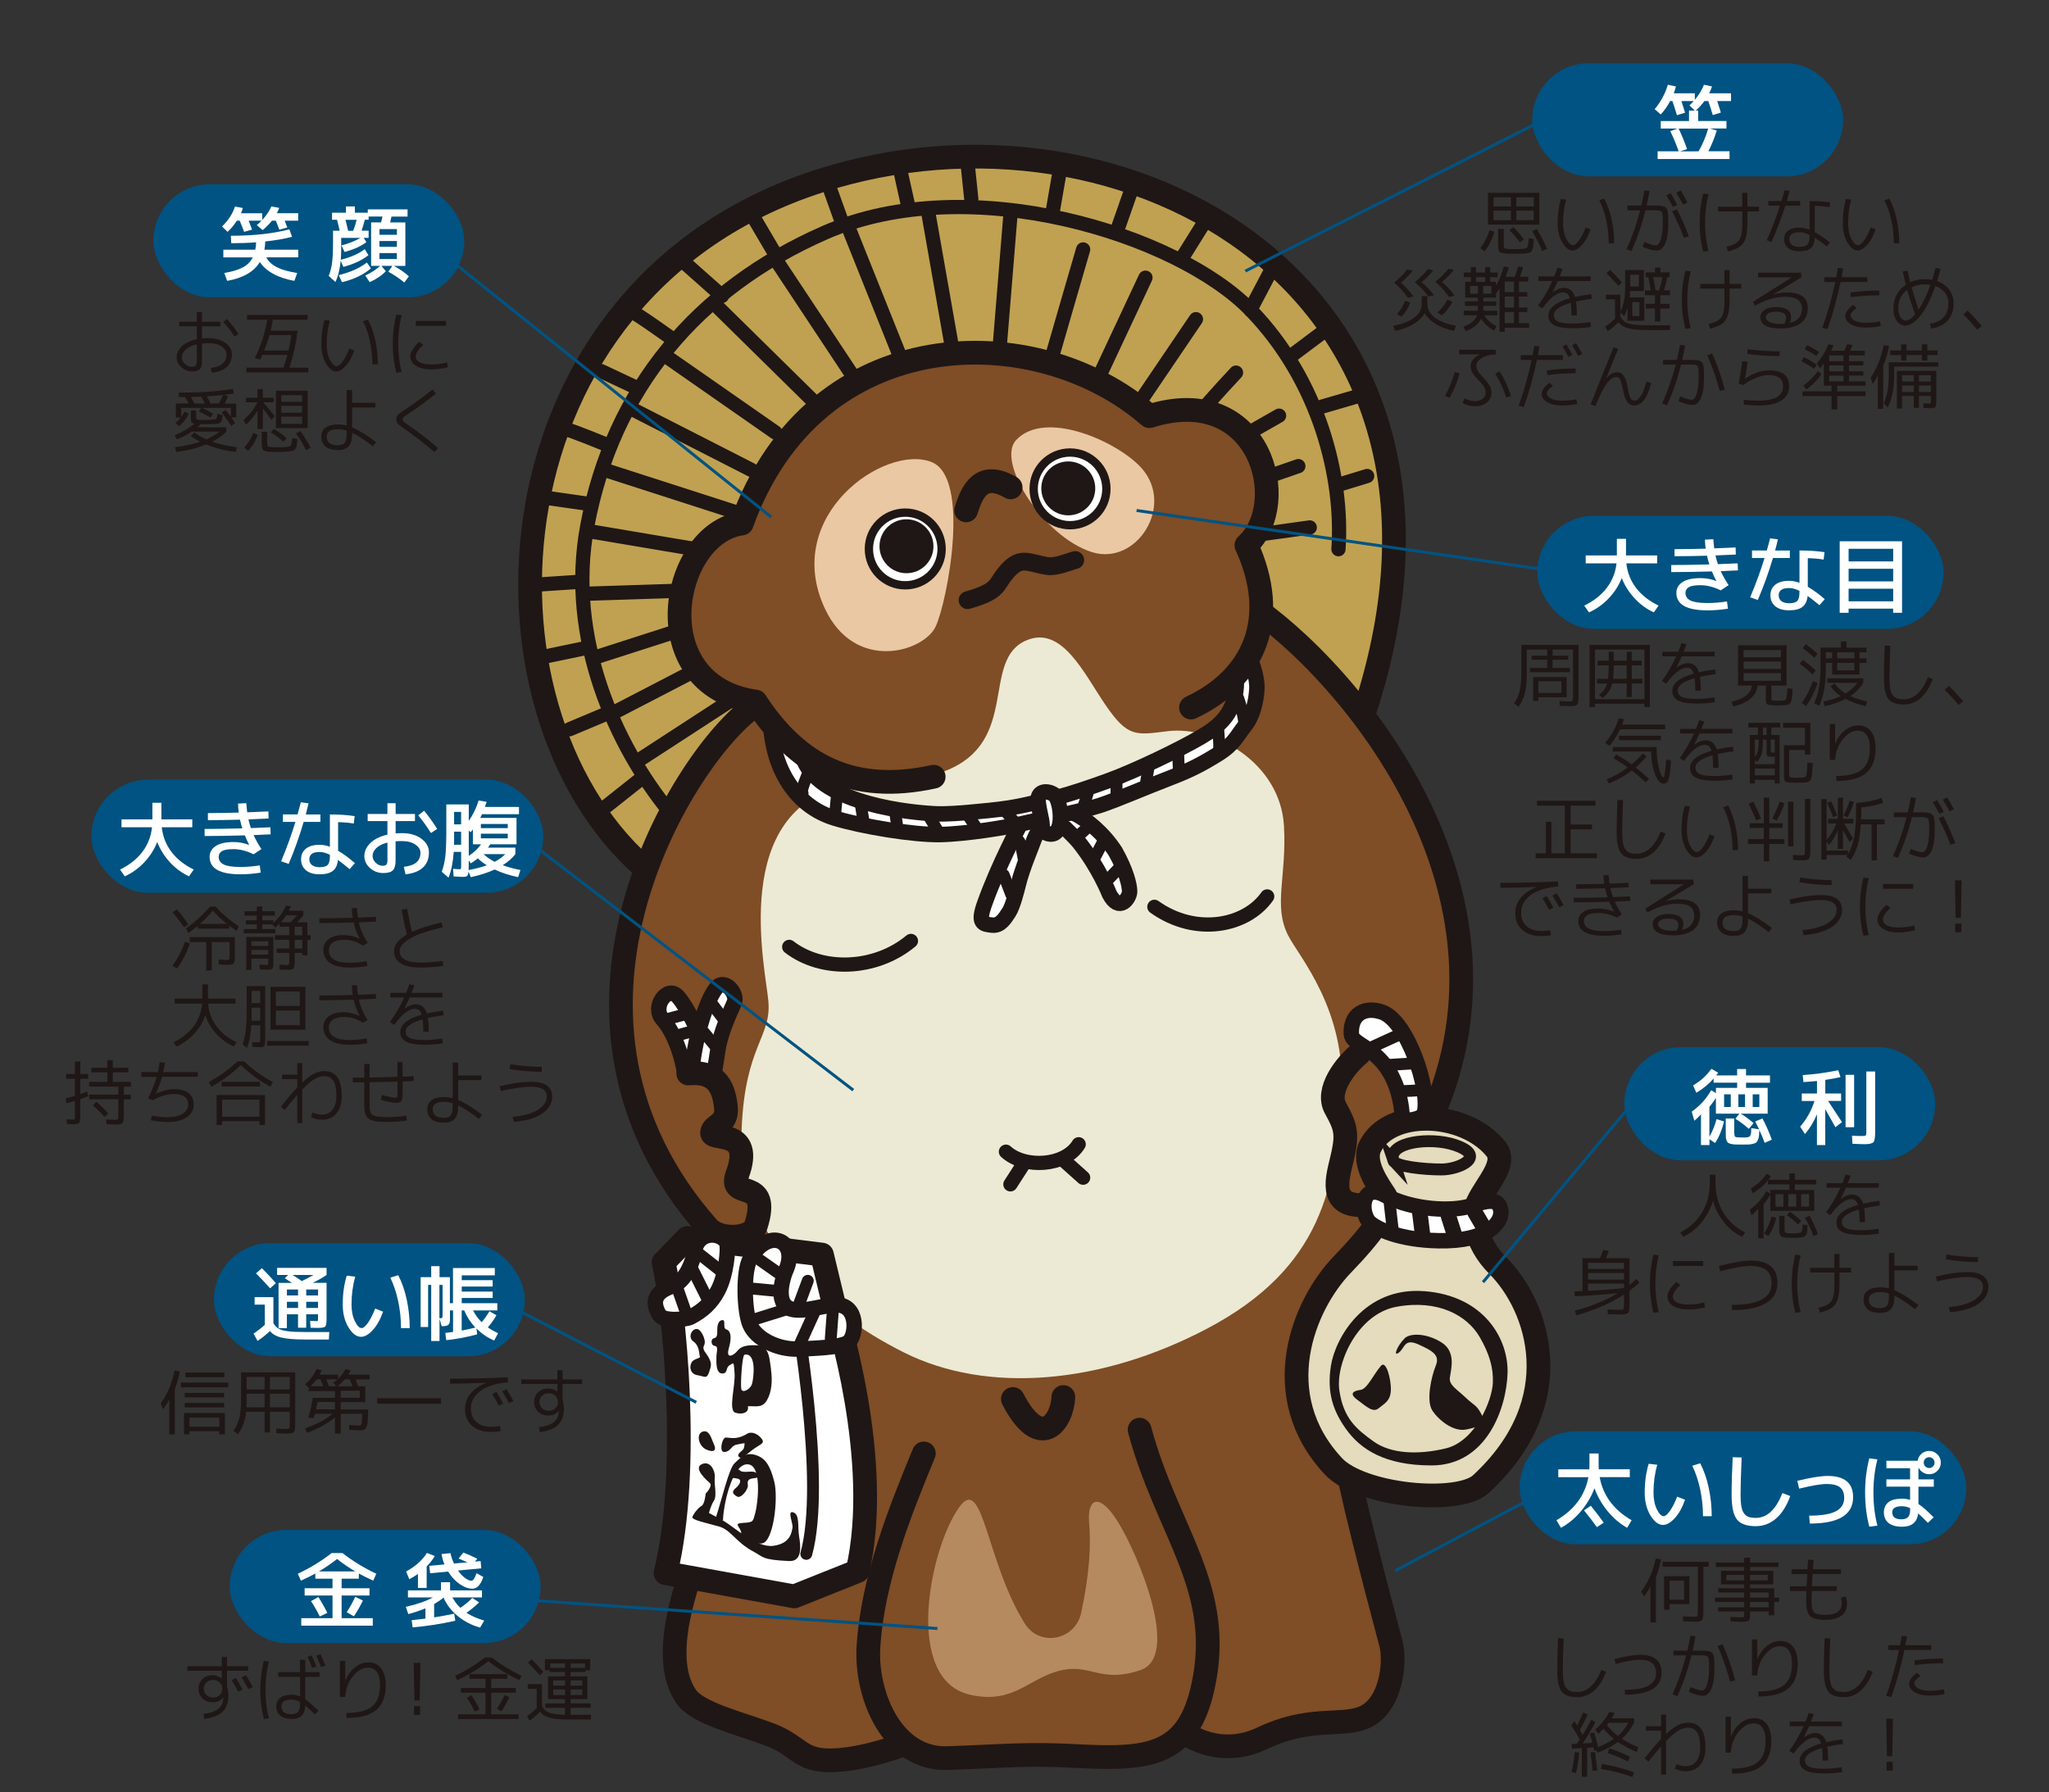 <?xml version="1.0" encoding="UTF-8"?><svg id="_レイヤー_1" xmlns="http://www.w3.org/2000/svg" width="524.03" height="458.5" viewBox="0 0 524.03 458.5"><rect x="0" y="0" width="524.03" height="458.5" fill="#333333" stroke="none"/><defs><style>.cls-1{fill:#c0a151;}.cls-2{fill:#005382;}.cls-3{fill:#1f1715;}.cls-4{fill:#7f4d26;}.cls-5{stroke:#005382;stroke-width:.76px;}.cls-5,.cls-6,.cls-7,.cls-8,.cls-9{stroke-miterlimit:10;}.cls-5,.cls-6,.cls-7,.cls-10,.cls-11,.cls-12,.cls-13,.cls-14,.cls-9{fill:none;}.cls-6,.cls-7,.cls-15,.cls-16,.cls-8,.cls-10,.cls-11,.cls-12,.cls-13,.cls-14,.cls-9,.cls-17{stroke:#1f1715;}.cls-6,.cls-15,.cls-14{stroke-width:3.04px;}.cls-7,.cls-16,.cls-11{stroke-width:3.95px;}.cls-18{fill:#eac8a3;}.cls-15,.cls-16,.cls-8,.cls-19{fill:#fff;}.cls-15,.cls-16,.cls-10,.cls-11,.cls-12,.cls-13,.cls-14,.cls-9,.cls-17{stroke-linecap:round;}.cls-15,.cls-16,.cls-10,.cls-11,.cls-12,.cls-13,.cls-14,.cls-17{stroke-linejoin:round;}.cls-8{stroke-width:2.13px;}.cls-10{stroke-width:3.64px;}.cls-12{stroke-width:4.56px;}.cls-13,.cls-9,.cls-17{stroke-width:6.07px;}.cls-20{fill:#b58a5f;}.cls-21{fill:#ecead4;}.cls-17{fill:#e5dbbd;}</style></defs><path class="cls-1" d="M174.01,234.64c-43.03-34.92-51.12-101.81-20.76-145.77,33.91-49.1,90.32-58.09,148.31-36.95,54.15,19.74,68.33,88.07,44.54,135.65l-172.09,47.07Z"/><path class="cls-4" d="M190.71,132.39c16.7-37.45,54.66-55.17,101.74-26.83,20.24-7.59,39.48,14.17,27.84,32.9.5,5.06,4.05,13.66,3.04,19.74,36.44,32.9,70.87,82,33.41,147.8-3.54,6.58-3.04,21.76-3.04,30.87s-8.1,23.79-9.11,32.4c-1.01,8.6,11.14,42.01,11.64,49.1.5,7.09,0,20.24-7.59,21.76-7.59,1.52-10.63,1.52-21.77,4.05-11.13,2.53-13.66,2.53-19.23.5-5.57-2.02-3.55.51-10.13,2.53-6.58,2.02-13.67,2.02-31.38,2.53-17.71.51-26.83,1.52-33.41-2.03-8.6,1.01-20.24,5.57-31.38-1.01-11.14-6.58-18.73-5.57-22.27-9.11-3.54-3.54-7.09-25.81.5-42.52,7.59-16.7,14.18-58.71,8.1-69.85-6.07-11.14-11.14-16.2-19.24-31.89-8.1-15.69-13.16-47.07-2.53-70.36,10.63-23.28,20.75-35.43,26.83-42.52-22.27-10.12-26.83-36.95-2.02-48.09Z"/><path class="cls-18" d="M238.29,118.22c-11.89-4.81-38.47,13.66-27.33,37.46,7.68,16.41,25.31,11.13,28.35,4.56,3.04-6.58,8.93-37.99-1.01-42.01Z"/><path class="cls-18" d="M259.8,112.66c7.34-8.1,26.06.28,32.14,7.08,8.6,9.62-1.27,25.06-12.65,21.51-12.44-3.87-24.53-23.03-19.48-28.6Z"/><path class="cls-21" d="M196.53,256.28c-.73-8.63-10.29-49.39,20.5-55.55,7.59-1.52,15.33.2,24.8-3.54,19.23-7.59,8.84-28.45,20.75-33.41,9.11-3.79,14.68,8.6,20.25,16.7,5.57,8.1,7.59,7.6,15.69,6.58,12.06-1.51,28.98,8.1,29.86,24.3.71,12.99-2.78,20.25,1.01,27.84,2.73,5.47,15.19,19.23,13.67,41.5-1.52,22.27-4.56,43.53-34.42,59.22-27.15,14.27-56.18,16.7-77.44,6.07-21.26-10.63-42.65-30.12-41.51-57.45.87-20.89,7.59-23.28,6.83-32.27Z"/><path class="cls-19" d="M178.31,316.26l30.37,3.67s7.5,31.27,10.12,41.51c3.35,13.1,2.02,39.86,2.02,39.86l-16.89,6.64s-29.78-5.05-31.32-6.45c-2.09-1.9,2.15-26.89,1.64-35.5-.5-8.6-4.68-43.65-4.68-43.65l8.73-6.07Z"/><path class="cls-19" d="M316.49,174.09c-.57,3.61-2.85,11.39-7.59,13.67-4.74,2.28-27.9,14.42-37.58,16.13-9.68,1.71-29.23,5.7-35.87,4.37-6.64-1.33-15.76-2.47-20.12-5.31-4.37-2.85-8.73-6.64-9.68-9.87l-7.21-7.02s-1.14,3.8.57,8.54c1.71,4.75,7.02,12.91,14.43,15,7.4,2.09,22.21,3.8,28.66,3.8s19.55-2.28,19.55-2.28c0,0-3.99,4.75-6.26,9.49-2.28,4.74-5.88,14.99-3.8,15.75,2.09.76,5.88,0,7.21-2.66,1.33-2.66,4.56-14.05,4.56-14.05l2.66-6.26s3.04,2.09,5.31-1.71c2.85,1.71,9.68,10.63,10.82,14.05,1.14,3.42,5.51,8.73,6.64,3.61,1.14-5.12-.38-8.35-2.47-11.39-2.09-3.04-9.87-9.68-9.87-9.68,0,0,11.58-3.8,19.93-7.21,8.35-3.42,20.12-10.06,23.54-16.13,3.42-6.07,1.52-12.53.57-16.13l-3.99,5.32Z"/><path class="cls-19" d="M172.61,254.19c-1.71-2.57-6.26,3.04-4.56,4.55,1.71,1.52,7.59,11.77,7.78,16.13l7.78,1.71s-.76-6.45.57-10.63c1.33-4.18,3.61-8.16,4.18-10.06.57-1.9-.19-5.32-3.04-3.61-2.85,1.71-6.64,12.34-6.64,12.34-1.71-5.12-5.32-9.3-6.07-10.44Z"/><path class="cls-20" d="M245.38,385.48c-7.59,10.44-14.48,44.25,2.78,48.08,11.39,2.53,15.08-4.58,23.54-6.33,7.34-1.52,9.99,3.42,20,0,10.37-3.54-.76-29.86-5.82-37.96-4.86-7.78-7.87-5.8-7.34.25.5,5.82.1,13.13-2.02,23.03-1.52,7.08-10.63,8.86-14.43,2.78-9.9-15.84-10.63-38.22-16.7-29.86Z"/><path class="cls-10" d="M170.97,207.31c-13.16-16.2-26.24-43.79-20.75-72.89,6.58-34.92,28.01-60.56,60.74-74.91,36.95-16.2,90.05.43,108.83,19.74,17.71,18.22,23.79,43.02,22.52,61.24"/><path class="cls-13" d="M238.79,198.7c-20.75,4.55-34.89-2.86-45.55-19.23-28.85-4.05-21.76-43.02-3.54-45.55,18.73-52.14,75.42-52.64,104.27-27.46,28.34-8.98,36.6,22.33,24.8,33.03,8.61,18.73,2.03,33.91-14.17,41.51"/><path class="cls-8" d="M240.82,140.43c0,5.14-4.16,9.3-9.3,9.3s-9.3-4.16-9.3-9.3,4.16-9.3,9.3-9.3,9.3,4.16,9.3,9.3Z"/><path class="cls-8" d="M282.96,125.06c0,5.14-4.16,9.3-9.3,9.3s-9.3-4.16-9.3-9.3,4.16-9.3,9.3-9.3,9.3,4.16,9.3,9.3Z"/><path class="cls-3" d="M280.11,124.93c0,3.81-3.09,6.9-6.9,6.9s-6.9-3.09-6.9-6.9,3.09-6.89,6.9-6.89,6.9,3.09,6.9,6.89Z"/><path class="cls-3" d="M238.73,139.74c0,3.81-3.09,6.9-6.9,6.9s-6.9-3.09-6.9-6.9,3.09-6.9,6.9-6.9,6.9,3.09,6.9,6.9Z"/><path class="cls-13" d="M247.08,130.56c1.52-4.74,3.8-10.25,11.39-5.88"/><path class="cls-12" d="M247.46,153.53c7.97-2.28,7.21-3.8,9.49-6.65,3.92-4.91,5.71-2.94,10.82-2.09,2.28.38,5.69-1.14,7.21-1.52"/><path class="cls-13" d="M191.72,181.49c-17.71,13.67-58.08,78.97-10.63,132.61,2.91,3.29,11.1,2.92,12.21-.51,4.18-12.91-7.28-6.27-4.74-13.1,4.37-11.77-6.45-8.67-6.45-10.69s4.05-2.02,3.54-6.58c-.51-4.56-2.03-9.36-9.62-8.6"/><path class="cls-13" d="M323.83,157.7c28.85,22.27,75.92,84.53,31.89,146.28-3.58,5.03-4.05,18.73-3.54,27.33,1.22,20.72-8.6,31.89-8.1,40.49.33,5.56,7.59,33.41,11.64,48.59,1.34,5.04,0,16.7-7.59,19.23-5.94,1.98-13.67-.51-25.31,5.06-8.79,4.2-16.2,1.01-19.24-1.01"/><path class="cls-13" d="M169.7,322.96l6.09-6.28,34.41,4.26,3.54,14.68s12.15,37.96,5.57,66.3l-16.17,6.46-32.93-5.95c6.58-26.82,2.03-68.84-.5-79.47Z"/><path class="cls-13" d="M347.62,269.56c-3.49,2.88-8.61,9.37-6.07,13.92,2.53,4.56,3.04,6.33,2.02,11.39-1.01,5.06-4.3,12.9,3.8,13.41"/><path class="cls-13" d="M176.03,404.33c-4.05,12.65-5.06,23.16-.5,29.74,2.94,4.24,13.76,6.8,21.26,9.62,8.1,3.04,7.61,7.18,17.21,6.58,8.1-.51,17.21-4.05,17.21-4.05"/><path class="cls-13" d="M236.27,371.81c-6.07,14.68-13.16,32.39-14.17,49.6-.72,12.22,6.07,28.85,20.25,28.34,15.21-.54,20.11-1.22,33.41-.5,18.73,1.01,28.1-.52,31.89-17.72,5.57-25.31-9.11-39.48-16.2-65.8"/><path class="cls-13" d="M259.04,357.89c7.08,13.67,12.65,5.82,12.91-.51"/><path class="cls-9" d="M164.39,221.65c-46.06-40.91-41-147.46,45.04-175.3,78.43-25.37,174.63,27.33,139.7,135.14"/><path class="cls-14" d="M206.59,327.65l-3.04,8.16s7.72,43.47,2.66,61.69"/><path class="cls-11" d="M260.81,211.1s-5.44,10.13-8.98,20c-1.88,5.24-.42,5.29,1.9,5.56,2.15.25,3.29-1.77,4.3-3.29,1.01-1.52,2.1-5.86,2.4-7.09,1.01-4.18,3.53-10.01,3.8-10.88.51-1.64,2.28-4.55,2.28-4.55"/><path class="cls-11" d="M274.73,208.07c3.16,1.52,7.47,5.06,10.5,9.74,2.78,4.93,3.67,8.6,3.67,10.25s-2.65,5.56-5.18.63c0,0-2.66-6.83-7.85-13.29-.79-.99-3.42-3.54-3.42-3.54"/><path class="cls-10" d="M201.84,242.23c8.35,6.45,22.02,6.07,31.13-1.52"/><path class="cls-10" d="M295.23,231.98c10.63,7.59,23.54,4.93,28.85-2.66"/><path class="cls-10" d="M257.27,294.62c4.74,4.36,15.18,3.8,18.6-1.9"/><line class="cls-10" x1="258.41" y1="302.97" x2="261.83" y2="297.66"/><line class="cls-10" x1="271.7" y1="296.52" x2="277.01" y2="301.27"/><path class="cls-7" d="M178.69,264.25s-2.66-6.26-5.32-9.3c-2.66-3.04-6.71,2.62-3.99,5.69,4.37,4.93,5.69,13.66,5.69,13.66"/><line class="cls-10" x1="193.24" y1="56.47" x2="198.3" y2="65.08"/><line class="cls-10" x1="175.53" y1="67.61" x2="184.64" y2="75.71"/><path class="cls-10" d="M160.85,79.25c2.53,1.27,11.64,7.85,11.64,7.85"/><line class="cls-10" x1="153.76" y1="94.94" x2="162.36" y2="98.99"/><path class="cls-10" d="M144.52,109.75c1.9.38,11.01,4.18,11.01,4.18"/><line class="cls-10" x1="139.59" y1="127.33" x2="150.22" y2="128.85"/><line class="cls-10" x1="136.55" y1="149.61" x2="147.94" y2="148.85"/><line class="cls-10" x1="137.57" y1="168.33" x2="149.71" y2="165.8"/><line class="cls-10" x1="145.66" y1="186.55" x2="155.28" y2="182.51"/><line class="cls-10" x1="153.25" y1="207.69" x2="164.26" y2="198.96"/><line class="cls-10" x1="212.47" y1="48.88" x2="215.01" y2="55.97"/><line class="cls-10" x1="230.19" y1="43.31" x2="232.21" y2="52.42"/><line class="cls-10" x1="247.4" y1="41.29" x2="248.41" y2="50.9"/><line class="cls-10" x1="271.19" y1="42.81" x2="269.17" y2="54.45"/><line class="cls-10" x1="289.41" y1="48.37" x2="285.87" y2="58.5"/><line class="cls-10" x1="307.63" y1="57.48" x2="302.57" y2="65.58"/><line class="cls-10" x1="324.84" y1="69.63" x2="319.78" y2="79.25"/><line class="cls-10" x1="330.41" y1="90.89" x2="338.51" y2="84.82"/><line class="cls-10" x1="338" y1="104.05" x2="350.15" y2="100.51"/><line class="cls-10" x1="343.06" y1="123.79" x2="349.65" y2="121.77"/><line class="cls-10" x1="230.32" y1="91.52" x2="217.41" y2="59.26"/><line class="cls-10" x1="218.55" y1="96.84" x2="199.19" y2="67.61"/><line class="cls-10" x1="208.3" y1="102.91" x2="183.24" y2="78.24"/><line class="cls-10" x1="198.3" y1="110.63" x2="170.34" y2="91.14"/><line class="cls-10" x1="173.75" y1="151.12" x2="150.22" y2="151.88"/><line class="cls-10" x1="155.15" y1="120.38" x2="190.46" y2="131.76"/><line class="cls-10" x1="161.23" y1="104.43" x2="192.23" y2="120.25"/><line class="cls-10" x1="150.98" y1="135.94" x2="177.93" y2="140.49"/><line class="cls-10" x1="157.81" y1="181.87" x2="178.31" y2="171.24"/><line class="cls-10" x1="163.5" y1="194.4" x2="187.42" y2="178.84"/><line class="cls-10" x1="152.11" y1="168.21" x2="173.37" y2="161.37"/><line class="cls-10" x1="237.53" y1="55.08" x2="243.6" y2="89.63"/><line class="cls-10" x1="292.95" y1="71.03" x2="281.57" y2="95.32"/><path class="cls-10" d="M306.62,105.95c3.42-4.18,9.49-10.63,9.49-10.63"/><line class="cls-10" x1="323.32" y1="122.27" x2="332.05" y2="119.24"/><line class="cls-10" x1="322.18" y1="136.7" x2="334.97" y2="134.93"/><line class="cls-10" x1="327.12" y1="106.33" x2="319.15" y2="110.88"/><line class="cls-10" x1="305.86" y1="81.65" x2="290.68" y2="104.05"/><path class="cls-10" d="M277.01,63.81c-.76,2.53-7.59,26.19-7.59,26.19"/><line class="cls-10" x1="258.41" y1="55.08" x2="255.75" y2="87.73"/><path class="cls-7" d="M205.52,194.4c4.81,11.52,28.09,13.54,33.91,13.79,2.53.11,6.7-.21,8.48-.38,2.65-.25,7.08-.63,10.25-1.14,1.25-.2,3.03-.51,5.69-1.14.78-.18,4.05-1.01,6.71-1.64,3.3-.78,8.67-2.65,12.91-4.18,6.83-2.47,18.35-8.04,23.73-11.2,5.07-2.98,6.71-5.38,7.78-7.78,1.67-3.73,1.14-7.59,1.14-7.59l3.99-3.61s1.52,3.8,1.33,6.83c-.19,3.04-1.01,6.77-3.04,9.3-2.03,2.53-2.78,4.68-6.83,7.21-4.05,2.53-7.21,4.18-12.15,6.07-7.38,2.84-13.54,5.57-18.09,7.09-4.56,1.52-17.46,4.04-20.5,4.8-3.04.76-13.67,2.53-20.37,2.66-6.85.13-19.87-2.03-26.95-4.18-10.18-3.09-15.63-12.65-16.39-23.47-.09-1.29,5.5,6.07,5.5,6.07l2.91,2.47Z"/><path class="cls-16" d="M268.66,213.38c-1.77-.12-2.15-1.39-2.15-2.53s-1.11-4.81-1.01-6.46c.13-2.02,2.28-2.27,4.05-1.14,1.77,1.14,2.91,10.37-.89,10.12Z"/><path class="cls-7" d="M177.17,271.65c1.33-9.3,3.99-16.51,6.07-18.98,2.09-2.47,5.5,1.52,4.56,3.8-.95,2.28-3.42,7.21-4.18,11.96-.48,3-.95,6.07-.95,6.07,0,0-6.15,1.67-5.5-2.85Z"/><path class="cls-16" d="M191.79,322.14c-1.71,3.09-1.5,13.13,0,16.7,1.52,3.61,7.03,6.51,12.53,6.26,4.18-.19,10.06-.38,12.34-1.52,2.28-1.14,3.04-8.73-1.71-9.68-2.98-.59-9.3,2.09-12.72.95-4.42-1.47-1.65-8.98-1.33-9.68,3.61-7.78-4.37-11.58-9.11-3.04Z"/><path class="cls-16" d="M168.63,336.38c1.03,1.76,6.82,1.18,7.97.57,3.23-1.71,5.31-3.61,7.02-6.83,2.16-4.09,2.68-10.76,2.28-11.96-.95-2.85-7.53-3.79-8.35,2.28-.29,2.13-2.09,7.02-5.13,8.35-1.72.76-7.02,2.09-3.8,7.59Z"/><path class="cls-17" d="M350.4,293.36c4.81-9.87,24.05-9.37,32.14.5,3.07,3.74-2.28,8.86-4.56,13.67-1.52,3.04-1.06,10.08,5.06,16.2,10.38,10.37,18.73,34.67-4.3,55.93-5.77,5.33-30.62,3.04-37.71-4.55-17.05-18.26-7.72-41.28,2.28-51.63,7.08-7.34,12.91-14.68,10.88-17.71-1.8-2.7-5.78-8.33-3.8-12.4Z"/><path class="cls-6" d="M356.35,296.9c-1.58-4.76,9.43-6.13,15.75-3.99,8.42,2.85,1.14,6.26-3.42,6.26s-11.83-.76-12.34-2.28Z"/><path class="cls-14" d="M316.68,178.65s1.71,4.94,1.52,6.83"/><path class="cls-14" d="M311.56,185.86c0,2.66.57,4.74,0,7.02"/><line class="cls-14" x1="301.31" y1="192.69" x2="301.49" y2="197.06"/><line class="cls-14" x1="293.71" y1="196.49" x2="293.14" y2="199.91"/><line class="cls-14" x1="285.55" y1="199.91" x2="285.55" y2="202.75"/><path class="cls-14" d="M278.34,201.99c0,.76-1.33,4.56-1.33,4.56"/><path class="cls-14" d="M256.89,207.5c.57.19,2.47,2.66,2.47,2.66"/><line class="cls-14" x1="247.97" y1="209.21" x2="250.06" y2="212.24"/><line class="cls-14" x1="237.91" y1="209.4" x2="240.44" y2="213.51"/><line class="cls-14" x1="228.99" y1="208.07" x2="229.56" y2="212.05"/><line class="cls-14" x1="220.07" y1="205.41" x2="220.83" y2="209.97"/><line class="cls-14" x1="214.18" y1="201.99" x2="213.49" y2="209.33"/><path class="cls-14" d="M206.59,198.01s-2.09,4.75-1.33,4.94"/><path class="cls-14" d="M260.5,215.09c.57,0,1.33,4.75,1.33,4.75"/><line class="cls-14" x1="256.7" y1="223.82" x2="258.6" y2="228.76"/><line class="cls-14" x1="276.06" y1="213.57" x2="277.96" y2="211.86"/><line class="cls-14" x1="280.24" y1="218.89" x2="282.13" y2="215.28"/><line class="cls-14" x1="283.27" y1="225.15" x2="286.88" y2="221.35"/><line class="cls-6" x1="181.98" y1="256.66" x2="185.52" y2="261.34"/><line class="cls-6" x1="179.83" y1="263.87" x2="183.62" y2="268.43"/><path class="cls-6" d="M173.12,264.89s4.49-1.33,5.06-1.14"/><line class="cls-6" x1="169.7" y1="260.96" x2="175.78" y2="259.32"/><line class="cls-14" x1="194.06" y1="322.14" x2="199.19" y2="325.75"/><line class="cls-14" x1="191.41" y1="329.54" x2="199.38" y2="330.3"/><line class="cls-14" x1="192.92" y1="337.52" x2="202.04" y2="334.67"/><line class="cls-14" x1="204.69" y1="343.59" x2="208.49" y2="335.24"/><line class="cls-14" x1="212.47" y1="342.45" x2="213.04" y2="334.67"/><line class="cls-14" x1="178.88" y1="320.81" x2="184.19" y2="324.99"/><line class="cls-14" x1="176.79" y1="324.04" x2="181.16" y2="332.77"/><line class="cls-14" x1="172.99" y1="328.79" x2="175.84" y2="336.95"/><path class="cls-3" d="M364.3,330.31c-15.45-1.22-22.83,12.08-23.92,19.08-1.06,6.85.54,11.53,3.87,16.19,3.62,5.07,9.78,9.3,21.86,9.3,14.14,0,19.21-14.74,19.45-23.68.23-8.61-5.92-19.69-21.26-20.9ZM381.81,353.62c-.15,4.59-4.47,15.1-12.08,16.91-7.1,1.69-14.04,1.4-18.48-1.81-4.35-3.14-7.61-5.8-8.7-12.93-1.06-6.93,4.62-19.68,14.61-21.5,10.63-1.93,18.04,2.2,21.26,7.73,2.54,4.35,3.51,7.97,3.38,11.6Z"/><path class="cls-3" d="M353.18,349.39c-2.03,2.39-3.51,5.92-5.2,6.16-1.69.24-3.14.85-.85,2.54,2.3,1.69,3.99,3.39,5.44,2.18,1.45-1.21,3.02-1.82,3.14-4.59.12-2.78-1.21-7.85-2.54-6.28Z"/><path class="cls-3" d="M359.22,342.39c-1.95,1.95-3.02,4.83-1.45,3.62,1.57-1.21,1.33-3.75,5.07-2.05,3.74,1.69,5.44,2.78,4.35,5.43-1.09,2.66-2.54,8.94-.85,11.48,1.69,2.54,5.43,5.44,8.57,4.83,3.14-.61,5.32-1.33,3.99-3.87-1.33-2.54-1.82-2.17-4.11-4.35-2.29-2.17-4.23-3.14-3.99-5.07.24-1.93,1.7-6.52-2.05-8.94-3.75-2.42-8.1-2.54-9.54-1.09Z"/><path class="cls-3" d="M178.72,340.15c-1.4-.9-3.1,1.8-1.41,3,1.69,1.2,1.41,3.2,1.69,3.8.28.6-1.48.5-2.11,1.55-.64,1.05-.42,3,1.48,3.3,1.91.3,2.33,1.05,2.97-.75.64-1.8.64-2.24,0-3.59-.63-1.35-1.9-2.1-1.27-3.3.64-1.2-.57-3.5-1.34-4Z"/><path class="cls-3" d="M197.19,350.3c-.42-2.85-.42-6-3.59-6.15-3.17-.15-4.23.45-5.08,1.5-.85,1.05-2.96,2.25-2.12-.75.85-3,.42-4.5-.63-4.8-1.06-.3,0-2.55-1.06-2.4-1.33.19-1.27,2.1-1.27,2.85s0,1.65-.85,1.8c-.85.15-.85,1.8.21,1.95,1.06.15.42,1.5.42,2.85s-.2,4.42,1.69,4.2c1.27-.15.63-1.5,1.69-2.1,1.06-.6,1.06-1.2,1.27,2.1.21,3.3-1.69,9.45.21,10.05,1.9.6,3.59-.17,3.17-1.65,1.9-.15,3.59.6,4.86-1.5,1.27-2.1,1.48-5.1,1.06-7.95ZM192.32,354.05c-.42,1.35-2.54,2.55-2.75,1.2-.21-1.35.23-8.58.85-8.7,3.17-.6,2.32,6.15,1.9,7.5Z"/><path class="cls-3" d="M179.84,366.19c-1.9.45-1.27,3.75.85,4.65,2.11.9,2.54,0,1.9-1.35-.63-1.35-1.1-3.69-2.75-3.3Z"/><path class="cls-3" d="M185.34,367.84c-.75.53-1.48,3.75,0,3.6,1.48-.15,1.69-1.5,2.75-1.8,1.05-.3,2.33-.45,2.33-.45,0,0,0,.75-.21,1.35-.21.6-1.9,1.35-1.27,2.1.63.75,1.48-.15,3.38-1.65,1.9-1.5,3.39-1.64,2.54-2.85-.84-1.2-2.56-2.12-3.81-1.35-3.17,1.95-5.08.6-5.71,1.05Z"/><path class="cls-3" d="M183.02,388.38c1.48-4.35,3.38-12.74,4.86-14.09,1.48-1.35,2.75-2.85,5.29-2.1,2.54.75,3.81,2.7,4.86,6.9,1.06,4.19-.21,15.44-3.17,15.74-2.96.3-5.29-.9-5.29-2.55s-2.32-2.55.42-2.7c2.75-.15,2.54-.3,3.17-2.55.64-2.25,1.9-12.6-2.12-12.44-4.02.15-6.13,11.09-6.13,14.39l-1.9-.6Z"/><path class="cls-3" d="M189.57,376.39c1.48.45,3.17-.45,4.02.6.85,1.05,0,1.05-1.06,1.2-1.06.15-1.48.6-1.27,1.65.21,1.05-1.69,3.6-2.75,3-1.06-.6-1.48-1.2-.42-2.1,1.05-.9,1.48-1.8,1.05-2.25-.42-.45-2.96-.45-2.96-.45l1.9-2.7,1.48,1.05Z"/><path class="cls-3" d="M179.42,374.59c2.25-1.12,3.59,1.8,3.38,3.45-.21,1.65.63,4.5-.21,5.85-.85,1.35-1.27,3.15-1.27,3.15,0,0,.84.45,3.59,1.95,2.75,1.5,8.46,7.05,12.9,6.45,4.44-.6,4.66-3.6,4.87-4.65.21-1.05-1.48-4.5.21-3.9,1.7.6,1.06,3.6,1.48,6.15.42,2.55.84,6.45-2.54,6.3-7.05-.31-6.56-1.05-9.1-2.4-4.68-2.49-5.71-5.55-8.88-6.45-3.17-.9-6.98-1.65-6.77-2.4.21-.75,1.48-2.4,2.33-2.85.84-.45,1.06-3.15,1.06-3.15,0,0,1.9-1.95,1.06-2.7-.84-.75-4.23-3.75-2.11-4.8Z"/><path class="cls-16" d="M345.6,264.51c-.26-5.19,3.52-7.12,7.91-5.57,6.45,2.28,12.15,19.55,10.82,25.56-.5,2.29-5.69,2.15-5.69,2.15,0,0,.19-9.11-5.32-15.18-3.62-4-7.61-4.75-7.72-6.96Z"/><path class="cls-16" d="M354.2,305.76c7.09,3.86,17.34,4.24,21.89,2.72,4.62-1.54,7.21-1.96,7.72,1.08.51,3.04-3.1,8.08-15.88,7.84-10.06-.19-15.75-3.04-17.52-4.56-2.58-2.22-2.53-10.53,3.79-7.08Z"/><line class="cls-15" x1="350.47" y1="268.05" x2="359.2" y2="264.06"/><line class="cls-15" x1="355.4" y1="272.41" x2="361.48" y2="272.03"/><path class="cls-15" d="M357.87,279.06c.57.19,5.69-.19,5.69-.19"/><line class="cls-14" x1="355.4" y1="307.72" x2="356.16" y2="314.36"/><line class="cls-11" x1="362.99" y1="309.24" x2="363.75" y2="315.31"/><line class="cls-11" x1="370.4" y1="310.94" x2="371.92" y2="315.69"/><line class="cls-11" x1="377.23" y1="310.18" x2="379.13" y2="313.41"/><rect class="cls-2" x="39.23" y="47.14" width="79.51" height="28.94" rx="14.47" ry="14.47"/><path class="cls-3" d="M45.83,82.31h4.5v-2.48h1.33v2.48h4.68v1.17h-4.68v3.12c.57-.06,1.12-.09,1.64-.09,1.82,0,3.28.4,4.37,1.21,1.09.81,1.64,1.77,1.64,2.87,0,1.39-.43,2.48-1.3,3.29-.87.81-2.15,1.29-3.84,1.45l-.27-1.22c2.7-.29,4.04-1.45,4.04-3.46,0-.77-.42-1.43-1.25-2.01-.84-.57-1.97-.86-3.39-.86-.52,0-1.07.03-1.64.09v4.65c0,.91-.19,1.56-.57,1.93s-1.01.57-1.91.57c-1.06,0-1.99-.36-2.8-1.08-.81-.72-1.21-1.56-1.21-2.52,0-1.05.45-1.99,1.35-2.84s2.17-1.45,3.81-1.79v-3.32h-4.5v-1.17ZM50.33,88.09c-1.23.28-2.17.72-2.83,1.33-.66.61-.99,1.28-.99,2.01,0,.61.27,1.16.8,1.66.54.5,1.12.75,1.75.75.46,0,.79-.1.98-.3.19-.2.29-.54.29-1.03v-4.41ZM57.07,82.38l.95-.77c1.07,1.15,2.06,2.43,2.97,3.83l-1,.66c-.84-1.3-1.81-2.54-2.92-3.72Z"/><path class="cls-3" d="M63,95.25v-1.2h9.48c.4-1.15.74-2.24,1.02-3.26h-6.41c-.16.38-.34.77-.53,1.17l-1.39-.33c1.59-3.27,2.65-6.56,3.17-9.86h-5.16v-1.2h15.49v1.2h-8.89c-.15.98-.34,1.93-.57,2.83h6.89c-.36,3.2-1.06,6.35-2.08,9.46h4.83v1.2h-15.86ZM73.79,89.67c.29-1.26.53-2.58.73-3.95h-5.6c-.35,1.26-.8,2.58-1.35,3.95h6.22Z"/><path class="cls-3" d="M84.34,82.04c-.52,1.88-.78,3.9-.78,6.05,0,1.58.28,2.91.84,3.98.56,1.08,1.12,1.61,1.7,1.61.39,0,.89-.39,1.5-1.18.61-.78,1.19-1.9,1.74-3.35l1.28.49c-.6,1.69-1.33,3.01-2.2,3.97s-1.67,1.44-2.41,1.44c-.95,0-1.82-.68-2.63-2.04-.8-1.36-1.2-3.01-1.2-4.94,0-2.3.27-4.37.82-6.23l1.35.18ZM92.82,82.2l1.28-.44c.81,1.52,1.44,3.28,1.88,5.27.44,1.99.66,4.05.66,6.16h-1.4c0-1.99-.21-3.96-.63-5.89-.42-1.93-1.01-3.63-1.78-5.1Z"/><path class="cls-3" d="M102.73,80.65c-.58,2.21-.88,4.63-.88,7.25s.29,5.04.88,7.26l-1.37.18c-.61-2.31-.91-4.79-.91-7.44s.31-5.13.91-7.44l1.37.18ZM114.34,92.72l.2,1.22c-1.47.38-2.87.57-4.2.57-1.66,0-2.98-.31-3.95-.92-.96-.61-1.45-1.43-1.45-2.45,0-.52.21-1.12.63-1.8s.99-1.31,1.7-1.9l.98.84c-.6.49-1.07.99-1.41,1.52s-.52.98-.52,1.34c0,.68.35,1.2,1.04,1.56.69.36,1.68.54,2.97.54s2.6-.17,3.99-.51ZM106.34,83.35v-1.24h7.75v1.24h-7.75Z"/><path class="cls-3" d="M56.93,106.16c-.04.39-.07.69-.11.9-.04.21-.09.42-.18.61s-.16.33-.24.41c-.08.08-.21.15-.41.22s-.39.11-.58.13c-.19.02-.48.03-.85.04-.4.03-1.08.04-2.04.04-.54,0-.93,0-1.19-.02-.23.24-.52.52-.86.82h7.42v1.11c-.88.94-2.08,1.79-3.61,2.57,1.96.69,4.06,1.16,6.32,1.4l-.31,1.22c-2.65-.3-5.17-.94-7.57-1.91-2.23.91-4.78,1.55-7.64,1.91l-.31-1.22c2.42-.29,4.56-.75,6.43-1.39-1-.5-1.8-.98-2.42-1.46l.91-.93c.88.66,1.9,1.25,3.08,1.79,1.26-.55,2.38-1.21,3.35-1.99h-7.09c-1.12.78-2.38,1.44-3.77,1.99l-.62-1.08c1.98-.77,3.68-1.74,5.09-2.93-.39-.06-.64-.19-.75-.4s-.17-.61-.17-1.22v-1.75h1.35v1.39c0,.46.03.73.09.82.06.08.27.14.62.16.3.03.82.04,1.57.04s1.25-.01,1.57-.04c.7-.05,1.12-.14,1.27-.27.14-.13.24-.55.32-1.24l1.31.27ZM45.72,100.45c5.32,0,9.94-.32,13.87-.95l.22,1.17c-.67.11-1.5.23-2.5.35l1.02.36c-.3.72-.6,1.34-.89,1.86h2.97v3.53h-1.28c.34.49.67.99.98,1.51l-1,.69c-.68-1.15-1.49-2.3-2.42-3.43l1-.67c.61.74,1.06,1.32,1.35,1.75v-2.28h-7.42c1.06.47,2.01.97,2.88,1.5l-.67.98c-1-.61-1.98-1.12-2.95-1.55l.56-.93h-5.09v2.35c.31-.39.62-.87.91-1.44l1,.64c-.56,1.18-1.38,2.22-2.46,3.13l-.88-.84c.5-.43.93-.87,1.31-1.33h-1.26v-3.63h3.3c-.16-.3-.47-.85-.93-1.64-.17,0-.43,0-.77,0-.35,0-.61,0-.8,0l-.07-1.17ZM52.42,103.24c-.38-.75-.69-1.34-.95-1.77-1.66.07-2.55.11-2.66.11.31.52.61,1.08.91,1.66h2.7ZM55.96,103.24c.41-.72.78-1.45,1.11-2.21-1.4.16-2.79.28-4.17.36.27.46.58,1.08.95,1.84h2.12Z"/><path class="cls-3" d="M69.98,101.73v1.18h-2.66c1.07,1.23,2.04,2.41,2.92,3.54l-.82.97c-.69-.98-1.42-1.97-2.19-2.95v5.29h-1.37v-4.74c-.8,1.38-1.79,2.6-2.95,3.64l-.66-1.22c1.61-1.39,2.8-2.89,3.59-4.52h-2.93v-1.18h2.95v-2.22h1.37v2.22h2.75ZM62.43,114.49c1.04-1.08,1.82-2.33,2.33-3.75l1.17.51c-.54,1.54-1.36,2.9-2.48,4.06l-1.02-.82ZM66.91,110.48h1.42v2.42c0,.68.04,1.08.12,1.21.08.13.33.21.76.25.45.05,1.08.07,1.9.07s1.41-.02,1.9-.07c.73-.06,1.18-.2,1.34-.42.16-.22.29-.85.37-1.9l1.35.22c-.06.77-.12,1.33-.18,1.7-.06.36-.2.67-.41.92-.21.25-.46.4-.73.46s-.71.12-1.32.18c-.73.06-1.5.09-2.32.09-.69,0-1.46-.02-2.31-.07s-1.38-.21-1.58-.47c-.2-.27-.3-.92-.3-1.97v-2.62ZM69.25,110.61l.8-.89c1.22.73,2.3,1.52,3.26,2.37l-.8.91c-.96-.85-2.05-1.65-3.26-2.39ZM71.93,109.51h-1.37v-9.55h8.11v9.55h-6.74ZM71.93,102.8h5.34v-1.71h-5.34v1.71ZM71.93,103.81v1.77h5.34v-1.77h-5.34ZM71.93,106.58v1.84h5.34v-1.84h-5.34ZM75.66,110.86l1.13-.6c1.07,1.43,1.96,2.87,2.66,4.32l-1.2.55c-.77-1.55-1.63-2.98-2.59-4.26Z"/><path class="cls-3" d="M96.02,104.24h-5.96v5.09c1.66.67,3.71,1.93,6.14,3.79l-.84,1.06c-2.13-1.66-3.9-2.82-5.3-3.48v.42c0,1.36-.29,2.37-.88,3.03-.59.66-1.49.98-2.71.98-1.52,0-2.62-.32-3.29-.96s-1.01-1.46-1.01-2.45.36-1.8,1.09-2.34c.73-.54,1.8-.81,3.21-.81.71,0,1.44.1,2.19.29v-9.09h1.4v3.28h5.96v1.2ZM88.66,110.15c-.77-.23-1.5-.35-2.19-.35-1.95,0-2.92.64-2.92,1.92,0,1.46.97,2.19,2.92,2.19.78,0,1.34-.22,1.68-.65s.51-1.15.51-2.14v-.97Z"/><path class="cls-3" d="M111.48,100.69c-2.48,1.99-4.77,3.68-6.87,5.05-.73.47-1.19.8-1.38.97-.19.18-.28.37-.28.58,0,.19.09.37.26.54s.57.46,1.2.9c2.54,1.73,5.09,3.7,7.64,5.92l-.98.98c-2.5-2.16-4.99-4.1-7.47-5.81-.97-.67-1.58-1.14-1.84-1.42-.26-.28-.39-.65-.39-1.11,0-.49.14-.87.4-1.16.27-.28.92-.77,1.97-1.45,2.27-1.51,4.56-3.18,6.85-5.01l.89,1.02Z"/><path class="cls-19" d="M67.18,58.87l-1.51-1.28c.57-.48.98-.86,1.23-1.13h-3.3c.17.4.46,1.16.87,2.28l-2.04.57c-.31-.86-.69-1.81-1.13-2.85h-.72c-.74,1.13-1.53,2.08-2.38,2.85l-1.42-1.38c1.6-1.53,2.71-3.23,3.32-5.1l2,.38c-.14.5-.3.94-.47,1.34h5.44v1.72c1.06-1.16,1.84-2.32,2.34-3.47l2,.38c-.17.45-.37.91-.62,1.36h5.47v1.91h-3.45c.16.4.38.98.66,1.74l-2.04.58c-.39-1.08-.69-1.85-.89-2.32h-1c-.71.91-1.5,1.71-2.36,2.4ZM57.12,65.84v-1.96h8.17c.13-.67.2-1.3.21-1.89-2.12.16-4.23.23-6.36.23l-.1-1.91c5.8,0,10.79-.55,14.97-1.64l.68,1.91c-1.96.51-4.24.91-6.85,1.19-.03.79-.1,1.5-.21,2.1h8.64v1.96h-8.15c.98,2.04,3.61,3.37,7.89,4l-.72,2.02c-2.11-.37-3.93-.98-5.46-1.83-1.52-.85-2.65-1.85-3.37-3-1.5,2.5-4.29,4.1-8.36,4.83l-.74-2.02c1.98-.32,3.56-.8,4.73-1.42,1.17-.62,2.02-1.48,2.56-2.57h-7.53Z"/><path class="cls-19" d="M93.7,61.95c-1.4,1.05-3.26,1.89-5.57,2.51l-.79-1.68c1.9-.5,3.5-1.13,4.81-1.92h-4.89v2.49c0,1.29-.04,2.32-.11,3.1,2.51-.62,4.56-1.52,6.14-2.7l.94,1.53c-1.69,1.32-3.83,2.32-6.42,3l-.68-1.57c-.19,2.06-.63,3.87-1.32,5.44l-1.74-1.55c.41-1.05.7-2.18.86-3.4s.24-2.93.24-5.13v-3.04h1.7c-.27-1.21-.5-2.14-.68-2.81h-1.28v-1.81h3.57v-1.6h2.28v1.6h3.3v-.85h10.17v1.85h-4.11c-.13.61-.24,1.11-.34,1.49h3.89v11.12h-2.93c1.46.79,2.74,1.68,3.83,2.66l-1.17,1.59c-1.19-.99-2.55-1.91-4.08-2.77l1.02-1.49h-2.81l1.15,1.36c-.98,1.06-2.36,2-4.15,2.81l-1.11-1.7c1.56-.72,2.82-1.55,3.79-2.47h-2.3v-11.12h2.55c.17-.65.29-1.15.36-1.49h-3.55v.81h-.96c-.3,1.12-.58,2.06-.85,2.81h1.81v1.83h-1.25l.68,1.09ZM86.64,70.37c2.95-.71,5.34-1.78,7.19-3.21l1.04,1.49c-1.96,1.66-4.43,2.84-7.42,3.53l-.81-1.81ZM90.34,59.04c.33-.86.62-1.8.87-2.81h-2.85c.28,1.12.51,2.06.68,2.81h1.3ZM101.51,60.06v-1.45h-4.46v1.45h4.46ZM97.04,63.14h4.46v-1.49h-4.46v1.49ZM97.04,66.27h4.46v-1.53h-4.46v1.53Z"/><rect class="cls-2" x="391.87" y="16.18" width="79.51" height="28.94" rx="14.47" ry="14.47"/><path class="cls-3" d="M378.6,63.49c1.03-1.35,1.82-2.89,2.35-4.63l1.24.44c-.52,1.85-1.36,3.5-2.5,4.96l-1.09-.77ZM381.97,57.46h-1.42v-8.13h13.13v8.13h-11.7ZM386.42,52.81v-2.33h-4.45v2.33h4.45ZM386.42,53.89h-4.45v2.44h4.45v-2.44ZM392.3,61.1c-.05.64-.09,1.13-.12,1.46s-.09.66-.18.98c-.09.33-.18.55-.25.66-.07.11-.22.22-.44.34-.22.12-.43.19-.64.22-.2.03-.52.06-.95.1-.58.05-1.36.07-2.32.07-.7,0-1.48-.02-2.33-.07-.89-.06-1.43-.22-1.63-.47-.2-.26-.3-.9-.3-1.95v-3.88h1.44v3.64c0,.68.04,1.08.11,1.21s.32.21.75.25c.45.05,1.08.07,1.9.07s1.43-.02,1.91-.07c.3-.02.52-.04.65-.05.13-.01.27-.06.42-.15.15-.09.25-.17.29-.23.04-.06.09-.22.15-.48.06-.26.1-.5.12-.7.02-.21.04-.58.08-1.11l1.33.18ZM388.71,62c-.74-1.03-1.64-2.08-2.7-3.13l1-.78c.97.94,1.88,1.98,2.72,3.14l-1.02.78ZM387.8,52.81h4.45v-2.33h-4.45v2.33ZM387.8,53.89v2.44h4.45v-2.44h-4.45ZM391.83,59.17l1.19-.62c1.01,1.6,1.88,3.31,2.62,5.12l-1.2.55c-.71-1.73-1.58-3.41-2.61-5.05Z"/><path class="cls-3" d="M400.53,51.08c-.52,1.88-.78,3.9-.78,6.05,0,1.58.28,2.91.84,3.98.56,1.08,1.12,1.61,1.7,1.61.39,0,.89-.39,1.5-1.18.61-.78,1.19-1.9,1.74-3.35l1.28.49c-.6,1.69-1.33,3.01-2.2,3.97s-1.67,1.44-2.41,1.44c-.95,0-1.82-.68-2.63-2.04-.8-1.36-1.2-3.01-1.2-4.94,0-2.3.27-4.37.82-6.23l1.35.18ZM409,51.24l1.28-.44c.81,1.52,1.44,3.28,1.88,5.27.44,1.99.66,4.05.66,6.16h-1.4c0-1.99-.21-3.96-.63-5.89-.42-1.93-1.01-3.63-1.78-5.1Z"/><path class="cls-3" d="M416.22,53.79v-1.22h3.55c.34-1.49.6-2.78.78-3.85l1.31.15c-.17,1.07-.42,2.3-.73,3.7h2.84c.29,0,.61.03.95.1.34.07.58.12.72.17.14.05.3.17.47.37.17.2.28.38.32.55.04.16.09.45.15.85.05.4.08.78.08,1.12v1.52c0,2.25-.27,3.95-.81,5.11s-1.23,1.74-2.05,1.74c-1.03,0-2.27-.33-3.7-.98l.45-1.22c1.36.58,2.36.87,3.01.87.19,0,.39-.11.58-.34.19-.22.38-.56.55-1s.31-1.04.41-1.8.15-1.61.15-2.56v-.89c0-.18,0-.42-.03-.7-.02-.28-.03-.48-.03-.57s-.03-.23-.09-.4c-.06-.17-.11-.27-.14-.31-.03-.04-.1-.1-.22-.18s-.2-.13-.27-.14c-.07,0-.2-.02-.4-.05-.2-.02-.36-.04-.49-.04h-2.74c-.9,3.65-2.1,7.13-3.61,10.45l-1.24-.49c1.42-3.15,2.58-6.46,3.48-9.95h-3.26ZM426.17,50l1.09-.58c.6.98,1.16,1.98,1.7,2.99l-1.09.53c-.47-.9-1.04-1.88-1.69-2.93ZM430.67,60.85c-.78-2.1-1.79-4.36-3.03-6.78l1.22-.53c1.24,2.39,2.26,4.69,3.06,6.89l-1.26.42ZM428.72,49.31l1.11-.6c.71,1.18,1.3,2.2,1.75,3.06l-1.13.55c-.56-1.03-1.14-2.04-1.73-3.01Z"/><path class="cls-3" d="M436.96,49.69c-.58,2.21-.88,4.63-.88,7.25s.29,5.04.88,7.26l-1.37.18c-.61-2.31-.91-4.79-.91-7.44s.3-5.13.91-7.44l1.37.18ZM439.37,52.88h6.2v-3.54h1.33v3.54h2.97v1.2h-2.97v2.73c0,1.75-.14,3.09-.42,4.03s-.76,1.66-1.44,2.18c-.68.52-1.71.96-3.1,1.32l-.42-1.2c.62-.17,1.12-.32,1.49-.46.37-.13.72-.32,1.06-.55.34-.23.58-.47.76-.73.17-.26.32-.61.45-1.05s.21-.94.25-1.48c.04-.55.06-1.23.06-2.06v-2.73h-6.2v-1.2Z"/><path class="cls-3" d="M452.24,52.63v-1.2h3.37c.33-1.08.6-2.01.8-2.77l1.26.18c-.2.84-.44,1.7-.71,2.59h3.43v1.2h-3.79c-.9,2.86-2.07,5.94-3.52,9.26l-1.22-.44c1.33-3.04,2.45-5.98,3.37-8.82h-2.99ZM467.88,52.99c-1.2-.21-2.45-.32-3.76-.33v6.71c1.17.62,2.47,1.52,3.9,2.7l-.84.98c-1.23-.98-2.25-1.73-3.06-2.24-.05,1.25-.38,2.14-.99,2.68-.61.53-1.6.8-2.96.8-1.23,0-2.18-.28-2.86-.83-.68-.55-1.02-1.31-1.02-2.27s.34-1.66,1.01-2.19c.68-.52,1.63-.78,2.87-.78.8,0,1.68.18,2.63.55v-7.35c1.98,0,3.73.12,5.25.36l-.16,1.2ZM462.79,60.07c-.92-.44-1.8-.66-2.63-.66-1.7,0-2.55.6-2.55,1.79,0,.61.22,1.09.66,1.43.45.35,1.07.52,1.89.52,1,0,1.68-.19,2.06-.56.38-.37.57-1.07.57-2.09v-.44Z"/><path class="cls-3" d="M473.44,51.08c-.52,1.88-.78,3.9-.78,6.05,0,1.58.28,2.91.84,3.98.56,1.08,1.12,1.61,1.7,1.61.39,0,.89-.39,1.5-1.18.61-.78,1.19-1.9,1.74-3.35l1.28.49c-.6,1.69-1.33,3.01-2.2,3.97s-1.67,1.44-2.41,1.44c-.95,0-1.82-.68-2.63-2.04-.8-1.36-1.2-3.01-1.2-4.94,0-2.3.27-4.37.82-6.23l1.35.18ZM481.91,51.24l1.28-.44c.81,1.52,1.44,3.28,1.88,5.27.44,1.99.66,4.05.66,6.16h-1.4c0-1.99-.21-3.96-.63-5.89-.42-1.93-1.01-3.63-1.78-5.1Z"/><path class="cls-3" d="M365.05,77.79c0,1.31.61,2.45,1.84,3.41,1.23.96,3.05,1.68,5.47,2.15l-.49,1.28c-1.75-.33-3.28-.89-4.6-1.7-1.31-.8-2.28-1.73-2.9-2.79-.62,1.07-1.6,2-2.93,2.8-1.34.8-2.89,1.36-4.67,1.69l-.49-1.28c2.43-.47,4.26-1.19,5.48-2.14,1.22-.95,1.83-2.09,1.83-3.42v-2.04h1.46v2.04ZM360.06,76.18c-.96-1.41-2.13-2.71-3.5-3.9,1.25-1,2.37-2.12,3.35-3.35l1.4.31c-.93,1.15-1.94,2.17-3.03,3.06,1.33,1.17,2.39,2.35,3.21,3.55l-1.44.33ZM357.25,80.34c.97-1.03,1.67-2.17,2.1-3.41l1.29.47c-.44,1.31-1.17,2.51-2.19,3.61l-1.2-.67ZM365.33,75.86c-.95-1.31-2.12-2.53-3.52-3.66,1.29-1.02,2.41-2.14,3.37-3.35l1.39.31c-.93,1.14-1.93,2.16-3.01,3.04,1.3,1.09,2.36,2.21,3.19,3.34l-1.42.33ZM370.58,75.98c-.98-1.45-2.15-2.74-3.5-3.88,1.25-1,2.37-2.12,3.35-3.35l1.4.31c-.93,1.15-1.94,2.17-3.03,3.06,1.31,1.15,2.38,2.33,3.21,3.54l-1.44.33ZM367.59,79.94c1.14-1,2.01-2.1,2.6-3.3l1.28.55c-.63,1.31-1.53,2.47-2.7,3.48l-1.18-.73Z"/><path class="cls-3" d="M374.35,80.67v-1.19h3.61v-1.24h-3.3v-1.15h3.3v-.95h-3.25v-4.05h1.46v-1.19h-1.82v-1.19h1.82v-1.39h1.31v1.39h2.33v-1.39h1.31v1.39h1.88v1.19h-1.88v1.19h1.46v.97c.72-1.04,1.39-2.68,2.01-4.9l1.29.2c-.24.88-.52,1.69-.82,2.44h2.31c.34-.8.64-1.69.89-2.66l1.26.2c-.24.92-.51,1.74-.8,2.46h2.12v1.2h-2.37v2.72h2.13v1.15h-2.13v2.79h2.13v1.17h-2.13v2.84h2.59v1.19h-6.23v1.04h-1.33v-11.05c-.39.58-.69,1.01-.91,1.29v1h-3.22v.95h3.28v1.15h-3.28v1.24h3.55v1.19h-3.28c.69,1.19,1.73,2.12,3.12,2.77l-.62,1.11c-1.34-.63-2.45-1.63-3.34-3.01-.77,1.46-2.08,2.52-3.95,3.19l-.6-1.17c1.92-.69,3.09-1.66,3.52-2.9h-3.41ZM378,73.16h-2.02v1.97h2.02v-1.97ZM377.49,72.1h2.33v-1.19h-2.33v1.19ZM379.33,73.16v1.97h2.09v-1.97h-2.09ZM387.2,74.73v-2.72h-2.37v2.72h2.37ZM387.2,78.66v-2.79h-2.37v2.79h2.37ZM387.2,79.83h-2.37v2.84h2.37v-2.84Z"/><path class="cls-3" d="M406.87,83.62c-1.44.24-2.97.36-4.57.36-2.23,0-3.83-.26-4.82-.78s-1.49-1.33-1.49-2.45c0-1.93,1.83-3.41,5.49-4.45-.17-.56-.4-.95-.68-1.17-.28-.22-.65-.33-1.1-.33-.73,0-1.55.35-2.47,1.06-.92.71-1.85,1.72-2.78,3.04l-1.11-.71c1.5-2.08,2.72-4.18,3.66-6.31h-3.55v-1.17h4.05c.28-.68.55-1.42.82-2.22l1.31.31c-.24.64-.49,1.28-.73,1.91h7.91v1.17h-8.4c-.4.91-.85,1.85-1.33,2.82l.02.02c1.06-.73,2.01-1.09,2.84-1.09,1.43,0,2.39.78,2.86,2.33,1.23-.28,2.62-.52,4.17-.71l.13,1.19c-1.65.22-3,.45-4.05.69.16.91.24,2.1.24,3.55h-1.4c0-1.31-.06-2.38-.17-3.21-2.89.84-4.34,1.89-4.34,3.15,0,.33.06.61.18.84.12.23.34.45.67.67.33.21.83.37,1.51.48.68.11,1.53.16,2.55.16,1.35,0,2.83-.13,4.45-.4l.13,1.22Z"/><path class="cls-3" d="M410.71,75.38h3.7v4.37c.42-.86.73-1.8.93-2.8.2-1,.29-2.24.29-3.73v-4.16h4.78v5.4h-3.5c-.02.57-.06,1.11-.11,1.62h3.74v5.98h-4.3v-3.41c-.21.78-.49,1.53-.84,2.26l-.98-.98v1.09c.33.58.72,1.03,1.19,1.33s1.14.52,2.01.66,2.1.2,3.66.2h5.87l-.07,1.22h-5.85c-2.14,0-3.76-.15-4.85-.45-1.09-.3-1.92-.82-2.48-1.56-.72.79-1.62,1.56-2.72,2.32l-.67-1.17c1.02-.68,1.88-1.39,2.57-2.11h-.04v-4.87h-2.33v-1.22ZM414.82,72.27l-.95.84c-1.18-1.34-2.19-2.41-3.03-3.23l.97-.84c1.01,1.01,2.01,2.08,3.01,3.23ZM416.91,73.29h2.23v-3.01h-2.23v3.01ZM417.46,80.85h1.8v-3.57h-1.8v3.57ZM424.62,75.51v2.22h2.37v1.2h-2.37v3.32h-1.36v-3.32h-2.37v-1.2h2.37v-2.22h-2.57v-1.22h1.5c-.12-.83-.34-1.96-.64-3.39h-.67v-1.22h2.39v-1.24h1.36v1.24h2.37v1.22h-.58c-.24,1.2-.53,2.33-.87,3.39h1.55v1.22h-2.46ZM424.3,74.29c.36-1.09.65-2.22.86-3.39h-2.37c.27,1.25.47,2.38.62,3.39h.89Z"/><path class="cls-3" d="M432.41,69.44c-.58,2.21-.88,4.63-.88,7.25s.29,5.04.88,7.26l-1.37.18c-.61-2.31-.91-4.79-.91-7.44s.3-5.13.91-7.44l1.37.18ZM434.81,72.63h6.2v-3.54h1.33v3.54h2.97v1.2h-2.97v2.73c0,1.75-.14,3.09-.42,4.03s-.76,1.66-1.44,2.18c-.68.52-1.71.96-3.1,1.32l-.42-1.2c.62-.17,1.12-.32,1.49-.46.37-.13.72-.32,1.06-.55.34-.23.58-.47.76-.73.17-.26.32-.61.45-1.05s.21-.94.25-1.48c.04-.55.06-1.23.06-2.06v-2.73h-6.2v-1.2Z"/><path class="cls-3" d="M457.72,82.62c2.08-.49,3.12-1.71,3.12-3.68,0-1.01-.34-1.76-1.04-2.26-.69-.5-1.77-.75-3.24-.75-2.47,0-5.04.75-7.71,2.26l-.53-.98,9.84-6.22v-.04h-8.53v-1.19h10.99l.07,1.2-7.14,4.32.02.02c1.22-.33,2.35-.49,3.41-.49,3.57,0,5.36,1.32,5.36,3.97,0,1.69-.6,2.99-1.79,3.89s-2.92,1.36-5.17,1.36c-3.44,0-5.16-.97-5.16-2.92,0-.7.34-1.31,1.04-1.8.69-.5,1.68-.75,2.97-.75,2.55,0,3.83.88,3.83,2.62,0,.43-.11.9-.33,1.42ZM456.34,82.82c.3-.57.46-1.08.46-1.51,0-1.04-.88-1.57-2.64-1.57-.82,0-1.44.14-1.89.41-.45.27-.67.6-.67.97,0,.54.31.96.94,1.27s1.57.47,2.83.47c.23,0,.55-.01.97-.04Z"/><path class="cls-3" d="M466.58,72.14v-1.22h3.03c.17-.85.31-1.65.44-2.39l1.33.13c-.18,1.09-.32,1.85-.4,2.26h6.6v1.22h-6.85c-.9,4.3-2.02,8.32-3.36,12.05l-1.33-.33c1.35-3.68,2.45-7.59,3.32-11.72h-2.77ZM480.84,82.22l.17,1.22c-1.39.24-2.67.36-3.85.36-1.57,0-2.83-.28-3.79-.84-.96-.56-1.44-1.28-1.44-2.17s.68-1.83,2.04-2.81l.86.82c-.57.41-.97.76-1.2,1.04-.23.28-.34.55-.34.82,0,.56.35,1.02,1.07,1.38s1.65.54,2.82.54c1.09,0,2.32-.12,3.68-.36ZM480.62,75.55c-2.5,0-4.92.16-7.24.47l-.11-1.2c2.44-.33,4.89-.49,7.35-.49v1.22Z"/><path class="cls-3" d="M486.58,69.5l1.28-.27c.3,1.39.53,2.37.69,2.95,1.13-.51,2.38-.77,3.74-.77.64,0,1.26.05,1.84.16.24-.75.54-1.77.89-3.06l1.28.29c-.27,1.02-.57,2.05-.91,3.1,1.33.46,2.36,1.2,3.12,2.2.75,1.01,1.13,2.19,1.13,3.56,0,1.79-.52,3.24-1.55,4.37-1.04,1.13-2.44,1.8-4.21,2l-.29-1.24c1.46-.16,2.61-.69,3.45-1.61.85-.91,1.27-2.09,1.27-3.53,0-1.06-.29-1.98-.88-2.76-.59-.78-1.41-1.36-2.45-1.72-1.2,3.4-2.5,5.94-3.87,7.62-1.38,1.68-2.66,2.52-3.85,2.52-.84,0-1.55-.4-2.14-1.19-.59-.8-.88-1.89-.88-3.29,0-1.26.28-2.41.84-3.45.56-1.04,1.34-1.89,2.33-2.56-.19-.73-.46-1.83-.8-3.32ZM487.75,74.16c-1.51,1.14-2.26,2.7-2.26,4.67,0,1,.19,1.78.57,2.34s.81.85,1.31.85c.69,0,1.5-.53,2.41-1.6-.79-2.2-1.47-4.28-2.02-6.25ZM493.69,72.85c-.44-.07-.9-.11-1.4-.11-1.22,0-2.35.24-3.39.73.53,1.93,1.13,3.84,1.79,5.72,1.11-1.68,2.11-3.79,3.01-6.34Z"/><path class="cls-3" d="M506.85,83.4l-1.18.93c-1.24-1.48-2.43-2.78-3.57-3.88l1.11-1c1.24,1.21,2.45,2.53,3.65,3.95Z"/><path class="cls-3" d="M373.31,95.48c-.58,2.14-1.44,4.24-2.57,6.29l-1.17-.53c1.07-1.93,1.9-3.95,2.48-6.07l1.26.31ZM373.2,89.46h9.35v1.2c-1.48.05-2.68.36-3.6.94-.92.58-1.38,1.22-1.38,1.92,0,.44.13.89.4,1.36.27.47.74,1.05,1.4,1.76.79.83,1.33,1.52,1.63,2.07.3.55.45,1.13.45,1.74,0,1.03-.39,1.87-1.17,2.51s-1.81.96-3.07.96c-1.14,0-2.2-.27-3.17-.8l.49-1.19c1.06.47,1.93.71,2.6.71.83,0,1.5-.2,2.03-.61.53-.41.8-.93.8-1.58,0-.46-.12-.92-.37-1.39-.25-.46-.74-1.07-1.49-1.82-.73-.74-1.24-1.38-1.54-1.92-.3-.54-.45-1.1-.45-1.67,0-1.15.75-2.14,2.26-2.95l-.02-.04h-5.16v-1.2ZM382.39,95.57l1.17-.56c1.23,1.98,2.19,4.08,2.88,6.29l-1.24.38c-.66-2.17-1.59-4.21-2.81-6.11Z"/><path class="cls-3" d="M388.93,92.07v-1.22h3.03c.17-.84.32-1.63.44-2.39l1.33.13c-.18,1.09-.31,1.85-.4,2.26h6.36v1.22h-6.62c-.9,4.3-2.02,8.32-3.35,12.05l-1.33-.33c1.35-3.68,2.45-7.59,3.32-11.72h-2.77ZM403.35,103.37c-1.39.24-2.67.36-3.84.36-1.57,0-2.83-.28-3.79-.84-.96-.56-1.44-1.28-1.44-2.17s.68-1.83,2.04-2.81l.85.82c-.57.41-.97.76-1.2,1.04-.23.28-.35.55-.35.82,0,.56.36,1.02,1.07,1.38.71.36,1.65.54,2.82.54,1.09,0,2.32-.12,3.68-.36l.16,1.22ZM395.62,94.75c2.44-.33,4.89-.49,7.35-.49v1.22c-2.5,0-4.92.16-7.24.47l-.11-1.2ZM399.61,88.62l.98-.55c.58.95,1.1,1.85,1.55,2.72l-1.02.51c-.46-.9-.97-1.79-1.51-2.68ZM402.07,88.31l1.02-.53c.55.9,1.07,1.82,1.57,2.77l-1.04.51c-.61-1.15-1.12-2.07-1.55-2.75Z"/><path class="cls-3" d="M413.87,89.21c-.88,2.08-1.9,4.59-3.06,7.55h.04c.83-1.02,1.73-1.53,2.7-1.53.73,0,1.31.32,1.75.97.44.65.77,1.62.98,2.94.21,1.21.43,2.08.68,2.59.24.51.58.77,1.02.77.56,0,1.1-.4,1.64-1.19.53-.8,1.02-2.03,1.46-3.69l1.22.35c-.56,2.11-1.2,3.6-1.92,4.46-.72.86-1.53,1.29-2.41,1.29-.79,0-1.41-.33-1.86-.98-.45-.66-.8-1.71-1.06-3.15-.21-1.12-.43-1.92-.68-2.41-.24-.49-.56-.73-.96-.73-.84,0-1.68.56-2.51,1.68-.83,1.12-1.79,3.04-2.87,5.76l-1.22-.46c1.54-3.93,3.49-8.79,5.85-14.58l1.22.4Z"/><path class="cls-3" d="M425.33,93.29v-1.22h3.55c.34-1.49.6-2.78.78-3.85l1.31.15c-.17,1.07-.42,2.3-.73,3.7h2.69c.25,0,.53.02.83.05.3.04.53.07.67.09.15.02.31.09.49.2.18.11.31.2.37.28.07.08.15.23.24.45.09.22.15.41.16.58.02.17.04.44.07.8.03.36.04.69.04.98v1.24c0,2.25-.27,3.95-.8,5.11-.54,1.16-1.22,1.74-2.04,1.74-1.03,0-2.27-.33-3.7-.98l.44-1.22c1.36.58,2.36.87,3.01.87.27,0,.53-.19.78-.56.25-.38.47-1.01.66-1.92.19-.9.28-1.97.28-3.23v-.89c0-.19,0-.43-.03-.7s-.03-.46-.04-.57c0-.1-.04-.24-.1-.4-.06-.16-.1-.27-.13-.31-.03-.04-.1-.11-.22-.19s-.22-.13-.28-.14c-.07,0-.2-.02-.4-.05-.2-.02-.36-.04-.49-.04h-2.8c-.9,3.65-2.1,7.13-3.61,10.45l-1.24-.49c1.42-3.15,2.58-6.46,3.48-9.95h-3.26ZM436.63,90.88l1.26-.46c1.35,3.06,2.42,6.15,3.23,9.26l-1.3.33c-.84-3.15-1.9-6.19-3.19-9.13Z"/><path class="cls-3" d="M446.95,92.54c-.24,1.79-.46,3.23-.66,4.34l.04.02c.8-.63,1.77-1.15,2.92-1.55s2.21-.6,3.21-.6c3.4,0,5.11,1.35,5.11,4.06,0,1.6-.66,2.82-1.99,3.66-1.33.84-3.29,1.26-5.91,1.26-1.19,0-2.44-.07-3.75-.22l.07-1.24c1.51.16,2.74.24,3.68.24,4.23,0,6.34-1.23,6.34-3.7,0-1.91-1.25-2.86-3.74-2.86-.94,0-2,.24-3.2.72-1.2.48-2.25,1.09-3.16,1.83l-1.24-.33c.31-1.75.62-3.67.91-5.76l1.37.13ZM446.97,89.33c2.81.36,5.53.55,8.16.55v1.22c-2.74,0-5.52-.18-8.31-.55l.15-1.22Z"/><path class="cls-3" d="M463.96,94.35c-1.07-.73-2.16-1.37-3.26-1.93l.64-1.06c1.28.64,2.38,1.29,3.32,1.95l-.69,1.04ZM471.69,89.73c.24-.51.48-1.06.71-1.66l1.37.18c-.2.52-.4,1.01-.62,1.48h3.77v1.19h-4.04v1.48h3.68v1.09h-3.68v1.49h3.68v1.09h-3.68v1.49h4.23v1.11h-7.24v1.44h7.24v1.2h-7.24v3.44h-1.46v-3.44h-7.42v-1.2h7.42v-1.44h-1.97v-5.78c-.31.46-.63.91-.98,1.33l-.8-1.29c1.32-1.52,2.3-3.14,2.92-4.87l1.31.24c-.18.52-.37,1-.56,1.42h3.37ZM465.84,95.75c-1.03,1.46-2.31,2.75-3.83,3.88l-.82-.95c1.57-1.2,2.81-2.46,3.74-3.76l.91.82ZM461.53,89.32l.64-1.04c1,.5,2.02,1.08,3.06,1.75l-.67,1.04c-.97-.63-1.98-1.21-3.03-1.75ZM471.47,92.4v-1.48h-3.64v1.48h3.64ZM471.47,94.98v-1.49h-3.64v1.49h3.64ZM471.47,96.08h-3.64v1.49h3.64v-1.49Z"/><path class="cls-3" d="M481.62,93.53v11.08h-1.37v-8.48c-.47.88-.91,1.57-1.31,2.08l-.53-1.6c1.54-2.22,2.66-5.01,3.36-8.35l1.37.24c-.35,1.85-.86,3.52-1.51,5.03ZM484.41,96.48c0,3-.55,5.59-1.64,7.77l-.98-1.08c.46-1.11.79-2.22.98-3.35.19-1.12.28-2.52.28-4.2v-2.95h12.67v1.13h-11.3v2.68ZM492.92,89.66h2.61v1.17h-2.61v1.42h-1.4v-1.42h-3.94v1.42h-1.37v-1.42h-2.82v-1.17h2.82v-1.57h1.37v1.57h3.94v-1.57h1.4v1.57ZM493.42,103.24c.2,0,.33-.03.36-.1.04-.07.05-.29.05-.66v-1.19h-3.06v3.04h-1.31v-3.04h-3.01v3.21h-1.33v-9.61h10.08v7.66c0,.85-.08,1.38-.25,1.58s-.6.3-1.3.3c-.43,0-1-.02-1.71-.05l-.05-1.19c.78.04,1.29.05,1.53.05ZM489.46,97.59v-1.6h-3.01v1.6h3.01ZM489.46,98.61h-3.01v1.66h3.01v-1.66ZM490.77,97.59h3.06v-1.6h-3.06v1.6ZM490.77,98.61v1.66h3.06v-1.66h-3.06Z"/><path class="cls-19" d="M423.94,40.69v-1.98h5.38c-.64-1.82-1.35-3.53-2.15-5.15l1.79-.68h-4.23v-1.92h7.23v-2.68h1.49l-1.38-1.32c.38-.34.75-.71,1.1-1.11h-3.15c.33.98.64,1.97.94,2.98l-2.09.64c-.26-.89-.64-2.1-1.15-3.62h-.57c-.71,1.32-1.52,2.47-2.42,3.44l-1.55-1.38c.74-.85,1.41-1.84,2.02-2.97.61-1.13,1.06-2.21,1.34-3.26l2.08.43c-.18.69-.37,1.28-.55,1.76h5.38v1.66c1.03-1.23,1.81-2.52,2.34-3.85l2.06.43c-.18.55-.43,1.14-.74,1.76h5.6v1.98h-3.53c.58,1.8.89,2.79.93,2.95l-2.08.64c-.37-1.28-.74-2.47-1.13-3.59h-1c-.69.93-1.43,1.74-2.21,2.42h.62v2.68h7.23v1.92h-4.27l1.79.51c-.55,1.83-1.27,3.6-2.15,5.32h5.42v1.98h-18.38ZM434.42,38.72c1.05-1.89,1.87-3.83,2.45-5.83h-7.57c.77,1.56,1.49,3.31,2.17,5.25l-1.79.59,4.74-.02Z"/><rect class="cls-2" x="415.42" y="267.88" width="79.51" height="28.94" rx="14.47" ry="14.47"/><path class="cls-3" d="M429.69,315.28c2.38-1.17,4.24-2.86,5.58-5.08,1.34-2.22,2.01-4.74,2.01-7.57v-2.13h1.46v2.13c0,2.83.67,5.36,2.01,7.57,1.34,2.22,3.2,3.91,5.58,5.08l-.77,1.13c-1.75-.81-3.28-2.04-4.6-3.67-1.32-1.63-2.28-3.48-2.89-5.55-.62,2.07-1.6,3.92-2.93,5.55-1.34,1.63-2.89,2.86-4.67,3.67l-.77-1.13Z"/><path class="cls-3" d="M448.3,305.25l-.55-1.19c.9-.56,1.67-1.14,2.31-1.74.64-.6,1.23-1.29,1.77-2.07l1.09.64c-.29.41-.51.72-.66.91h5.36v-1.6h1.42v1.6h5.47v1.19h-5.47v1.42h4.96v5.36h-11.24v-4.23c-.45.86-1.03,1.71-1.73,2.53v8.71h-1.37v-7.53c-.61.69-1.18,1.24-1.71,1.64l-.46-1.42c1.79-1.31,3.2-2.9,4.25-4.76l1.02.62v-.93h4.87v-1.42h-5.5v-1c-.98,1.21-2.26,2.3-3.83,3.26ZM451.18,315.5c.81-1.2,1.45-2.64,1.9-4.3l1.22.36c-.45,1.76-1.13,3.31-2.04,4.65l-1.08-.71ZM454.08,308.68h2.02v-3.19h-2.02v3.19ZM462.3,313.45c-.02.58-.05,1.02-.07,1.31-.02.29-.09.58-.22.87-.12.28-.24.48-.36.58-.12.1-.36.2-.7.28-.35.09-.69.13-1.04.15-.35.01-.86.02-1.54.02-.58,0-1.03,0-1.34-.02-.31-.01-.61-.05-.9-.12s-.5-.14-.61-.23-.22-.23-.31-.45-.15-.44-.16-.68c-.02-.24-.03-.58-.03-1.02v-3.1h1.37v3.59c0,.12.03.26.08.41.05.15.11.24.15.28s.17.08.36.12c.19.04.37.06.54.06h1.69c.17,0,.37-.01.61-.05.24-.03.39-.05.47-.06s.17-.07.3-.17c.13-.1.2-.19.22-.26s.05-.21.1-.42c.05-.21.07-.39.08-.55,0-.16.01-.41.03-.75l1.29.2ZM460.68,312.34l-.8.93c-.88-.86-1.84-1.66-2.9-2.39l.75-.91c1.12.77,2.1,1.56,2.95,2.37ZM457.36,308.68h2.02v-3.19h-2.02v3.19ZM462.67,308.68v-3.19h-2.02v3.19h2.02ZM461.63,311.52l1.18-.51c.81,1.49,1.52,3.06,2.13,4.7l-1.17.51c-.58-1.62-1.3-3.18-2.15-4.7Z"/><path class="cls-3" d="M480.55,315.57c-1.44.24-2.97.36-4.57.36-2.23,0-3.83-.26-4.82-.78s-1.49-1.33-1.49-2.45c0-1.93,1.83-3.41,5.49-4.45-.17-.56-.4-.95-.68-1.17-.28-.22-.65-.33-1.1-.33-.73,0-1.55.35-2.47,1.06-.92.71-1.85,1.72-2.78,3.04l-1.11-.71c1.5-2.08,2.72-4.18,3.66-6.31h-3.55v-1.17h4.05c.28-.68.55-1.42.82-2.22l1.31.31c-.24.64-.49,1.28-.73,1.91h7.91v1.17h-8.4c-.4.91-.85,1.85-1.33,2.82l.02.02c1.06-.73,2.01-1.09,2.84-1.09,1.43,0,2.39.78,2.86,2.33,1.23-.28,2.62-.52,4.17-.71l.13,1.19c-1.65.22-3,.45-4.05.69.16.91.24,2.1.24,3.55h-1.4c0-1.31-.06-2.38-.17-3.21-2.89.84-4.34,1.89-4.34,3.15,0,.33.06.61.18.84.12.23.34.45.67.67.33.21.83.37,1.51.48.68.11,1.53.16,2.55.16,1.35,0,2.83-.13,4.45-.4l.13,1.22Z"/><path class="cls-3" d="M414.34,336.28c-.4,0-1.45-.03-3.15-.09l-.05-1.2c1.61.06,2.62.09,3.01.09.57,0,.91-.05,1.02-.15.11-.1.16-.45.16-1.03v-2.72c-3.5,2.25-7.55,4.01-12.16,5.29l-.42-1.17c4.12-1.08,7.78-2.58,10.99-4.5-3.21.35-6.88.63-11.01.82l-.05-1.26c.23-.01.57-.03,1.02-.04.45-.02.79-.03,1.02-.05v-8.4h4.48c.34-.77.6-1.46.79-2.08l1.44.16c-.2.67-.43,1.31-.71,1.91h6.03v6.85c.64-.51,1.23-1.03,1.77-1.55l.75.95c-.75.72-1.59,1.41-2.52,2.08v3.66c0,1.09-.13,1.77-.38,2.03s-.93.39-2.02.39ZM406.14,324.62h9.19v-1.57h-9.19v1.57ZM406.14,325.67v1.66h9.19v-1.66h-9.19ZM406.14,330.21c3.5-.18,6.56-.42,9.19-.71v-1.13h-9.19v1.84Z"/><path class="cls-3" d="M424.24,321.14c-.58,2.21-.88,4.63-.88,7.25s.29,5.04.88,7.26l-1.37.18c-.61-2.31-.91-4.79-.91-7.44s.31-5.13.91-7.44l1.37.18ZM435.85,333.2l.2,1.22c-1.47.38-2.87.57-4.2.57-1.66,0-2.98-.31-3.95-.92-.96-.61-1.45-1.43-1.45-2.45,0-.52.21-1.12.63-1.8s.99-1.31,1.7-1.9l.98.84c-.6.49-1.07.99-1.41,1.52s-.52.98-.52,1.34c0,.68.35,1.2,1.04,1.56.69.36,1.68.54,2.97.54s2.6-.17,3.99-.51ZM427.85,323.83v-1.24h7.75v1.24h-7.75Z"/><path class="cls-3" d="M439.61,323.87c3.58-.94,6.29-1.4,8.11-1.4,4.58,0,6.87,1.91,6.87,5.74,0,2.26-.98,3.98-2.93,5.16s-4.84,1.77-8.69,1.77l-.09-1.33c6.8,0,10.21-1.82,10.21-5.47,0-1.53-.45-2.66-1.34-3.4-.89-.74-2.28-1.1-4.15-1.1-1.65,0-4.22.46-7.69,1.37l-.31-1.33Z"/><path class="cls-3" d="M460.52,321.14c-.58,2.21-.88,4.63-.88,7.25s.29,5.04.88,7.26l-1.37.18c-.61-2.31-.91-4.79-.91-7.44s.3-5.13.91-7.44l1.37.18ZM462.92,324.32h6.2v-3.54h1.33v3.54h2.97v1.2h-2.97v2.73c0,1.75-.14,3.09-.42,4.03s-.76,1.66-1.44,2.18c-.68.52-1.71.96-3.1,1.32l-.42-1.2c.62-.17,1.12-.32,1.49-.46.37-.13.72-.32,1.06-.55.34-.23.58-.47.76-.73.17-.26.32-.61.45-1.05s.21-.94.25-1.48c.04-.55.06-1.23.06-2.06v-2.73h-6.2v-1.2Z"/><path class="cls-3" d="M490.45,324.98h-5.96v5.09c1.66.67,3.71,1.93,6.14,3.79l-.84,1.06c-2.13-1.66-3.9-2.82-5.3-3.48v.42c0,1.36-.29,2.37-.88,3.03-.59.66-1.49.98-2.71.98-1.52,0-2.62-.32-3.29-.96s-1.01-1.46-1.01-2.45.36-1.8,1.09-2.34c.73-.54,1.8-.81,3.21-.81.71,0,1.44.1,2.19.29v-9.09h1.4v3.28h5.96v1.2ZM483.08,330.89c-.77-.23-1.5-.35-2.19-.35-1.95,0-2.92.64-2.92,1.92,0,1.46.97,2.19,2.92,2.19.78,0,1.34-.22,1.68-.65s.51-1.15.51-2.14v-.97Z"/><path class="cls-3" d="M495.09,326.57c3.14-.77,5.84-1.15,8.11-1.15,1.9,0,3.26.35,4.09,1.04.83.69,1.25,1.58,1.25,2.66,0,1.79-.86,3.26-2.58,4.43-1.72,1.17-4.14,1.88-7.24,2.13l-.33-1.28c2.82-.27,4.98-.87,6.49-1.82s2.26-2.08,2.26-3.41c0-1.65-1.34-2.48-4.01-2.48-1.98,0-4.57.37-7.75,1.11l-.29-1.24ZM497.65,322.16l.16-1.24c2.82.45,5.51.67,8.06.67v1.28c-2.41,0-5.15-.24-8.22-.71Z"/><path class="cls-19" d="M448.48,287.31l-1.21,1.47c-1.05-.94-2.2-1.8-3.45-2.59l1.02-1.3h-6v-4.02c-.51.81-1.06,1.57-1.66,2.28v7.63c.75-1.29,1.36-2.79,1.83-4.49l1.92.6c-.54,2.18-1.31,4.02-2.3,5.51l-1.44-.96v1.49h-2.17v-7.87c-.57.65-1.14,1.2-1.7,1.64l-.66-2.32c1.11-.81,2.04-1.63,2.81-2.48.77-.84,1.49-1.85,2.17-3.01l1.21.74v-1.34h5.42v-1.32h-6.02v-1.06c-1.16,1.35-2.63,2.56-4.4,3.64l-.85-1.87c1.02-.62,1.9-1.27,2.63-1.93s1.42-1.45,2.07-2.34l1.72,1.02c-.23.31-.4.54-.51.68h5.36v-1.64h2.28v1.64h6.12v1.87h-6.12v1.32h5.53v6.59h-6.87c1.15.72,2.24,1.53,3.28,2.43ZM440.94,283.18h1.7v-3.23h-1.7v3.23ZM448.87,286.9l1.87-.79c.92,1.73,1.72,3.54,2.4,5.44l-1.83.81c-.36-1.02-.81-2.11-1.36-3.28-.03.65-.06,1.16-.09,1.51-.04.35-.12.69-.26,1.01-.14.32-.28.54-.44.67-.16.13-.43.24-.82.34-.39.1-.79.16-1.19.17-.4.01-.99.02-1.75.02-.68,0-1.22,0-1.61-.02-.39-.01-.76-.06-1.1-.15-.34-.08-.58-.18-.73-.29-.15-.11-.28-.29-.38-.55-.11-.26-.17-.54-.19-.83-.02-.29-.03-.69-.03-1.2v-3.62h2.17v3.36c0,.74.08,1.17.24,1.3s.71.19,1.65.19h1.01c.19,0,.41-.04.65-.11.24-.07.39-.13.44-.18.05-.05.12-.2.2-.45.09-.25.13-.46.13-.65s.01-.52.04-1.02l2,.32c-.34-.72-.68-1.4-1.02-2.02ZM444.59,283.18h1.7v-3.23h-1.7v3.23ZM449.95,283.18v-3.23h-1.7v3.23h1.7Z"/><path class="cls-19" d="M470.86,279.73v1.91h-3.32c.91,1.36,2.09,3.17,3.55,5.42l-1.68,1.3c-.85-1.54-1.72-3.08-2.6-4.61v9.17h-2.13v-7.89c-.75,1.87-1.77,3.56-3.06,5.08l-1.23-1.89c1.7-1.98,2.92-4.18,3.66-6.57h-3.25v-1.91h3.89v-3.21c-.96.11-2.12.21-3.47.28l-.17-1.79c2.81-.17,5.83-.58,9.08-1.23l.58,1.74c-1.31.3-2.6.54-3.89.72v3.49h4.04ZM472,288.35v-13.4h2.19v13.4h-2.19ZM477.32,274.1h2.25v15.52c0,1.39-.15,2.25-.45,2.58-.3.33-1.07.5-2.32.5-.62,0-1.64-.04-3.04-.11l-.11-2.06c1.02.06,1.93.08,2.72.08.42,0,.69-.05.79-.16.1-.11.15-.42.15-.95v-15.42Z"/><rect class="cls-2" x="388.65" y="366.13" width="114.22" height="28.94" rx="14.47" ry="14.47"/><path class="cls-3" d="M423.48,403.51v11.54h-1.4v-9.22c-.53,1.02-1.07,1.88-1.62,2.57l-.75-1.26c1.79-2.28,3.03-5.1,3.74-8.44l1.37.2c-.3,1.64-.75,3.18-1.33,4.61ZM434.22,412.55v-11.76h-9.02v-1.24h11.79v1.24h-1.36v11.76c0,1.04-.12,1.69-.36,1.94s-.88.37-1.9.37c-.31,0-1.28-.03-2.92-.09l-.06-1.26c1.62.06,2.54.09,2.77.09.51,0,.82-.05.91-.15.1-.1.15-.4.15-.91ZM426.98,410.36v1.46h-1.4v-8.6h6.49v7.15h-5.09ZM426.98,409.23h3.72v-4.88h-3.72v4.88Z"/><path class="cls-3" d="M455.02,408.68v1.13h-1.28v3.41h-1.4v-.98h-4.76v.86c0,.81-.13,1.32-.38,1.5s-.91.28-1.97.28c-.53,0-1.42-.03-2.64-.09l-.02-1.15c1.09.06,1.93.09,2.52.09.49,0,.77-.02.85-.06.08-.04.12-.2.12-.48v-.95h-6.65v-1.06h6.65v-1.37h-7.44v-1.13h7.44v-1.29h-6.65v-1.09h6.65v-1h-5.92v-3.46h5.92v-1h-7.25v-1.13h7.25v-1.22h1.53v1.22h7.25v1.13h-7.25v1h5.92v3.46h-5.92v1h6.16v2.39h1.28ZM441.53,404.29h4.52v-1.4h-4.52v1.4ZM447.58,404.29h4.52v-1.4h-4.52v1.4ZM447.58,408.68h4.76v-1.29h-4.76v1.29ZM447.58,411.18h4.76v-1.37h-4.76v1.37Z"/><path class="cls-3" d="M458.17,402.65v-1.22h4.08c.01-.17.04-.54.08-1.1.04-.56.07-1.01.1-1.34l1.39.05c-.05.69-.1,1.49-.16,2.39h7.16v1.22h-7.24c-.02.46-.06,1.08-.11,1.87-.05.78-.07,1.2-.07,1.25h6.33v1.22h-6.38c-.05,1.43-.07,2.31-.07,2.64,0,1.43.22,2.37.65,2.81s1.37.66,2.82.66c2.85,0,4.27-.98,4.27-2.95,0-.36-.07-.85-.22-1.44l1.3-.31c.17.68.26,1.29.26,1.84,0,1.35-.47,2.38-1.42,3.08-.94.7-2.33,1.06-4.18,1.06s-3.18-.32-3.84-.97-1-1.9-1-3.76c0-.7.02-1.59.06-2.64h-4.2v-1.22h4.25s.02-.46.07-1.25c.05-.78.08-1.41.11-1.87h-4.01Z"/><path class="cls-3" d="M399.91,419.15c-.15,3.29-.22,6.03-.22,8.22,0,1.14.07,2.08.21,2.8.14.72.37,1.28.69,1.67.32.39.7.65,1.12.79s.98.21,1.66.21c1.28,0,2.44-.48,3.5-1.45,1.06-.97,1.94-2.37,2.64-4.22l1.26.49c-.79,2.13-1.82,3.74-3.09,4.85s-2.71,1.66-4.31,1.66c-1.92,0-3.25-.49-3.99-1.47-.74-.98-1.11-2.75-1.11-5.33,0-2.44.07-5.2.2-8.28l1.44.05Z"/><path class="cls-3" d="M412.89,424.42c2.89-.74,5.07-1.11,6.53-1.11,3.68,0,5.52,1.54,5.52,4.61,0,1.85-.78,3.25-2.34,4.19s-3.9,1.42-7.01,1.42l-.07-1.26c2.75,0,4.77-.35,6.07-1.06s1.95-1.76,1.95-3.17c0-1.17-.34-2.03-1.03-2.6-.69-.56-1.75-.85-3.2-.85-1.29,0-3.33.36-6.12,1.08l-.29-1.26Z"/><path class="cls-3" d="M427.99,423.49v-1.22h3.55c.34-1.49.6-2.78.78-3.85l1.31.15c-.17,1.07-.42,2.3-.73,3.7h2.69c.25,0,.53.02.83.05.3.04.53.07.67.09.15.02.31.09.49.2.18.11.31.2.37.28.07.08.15.23.24.45.09.22.15.41.16.58.02.17.04.44.07.8.03.36.04.69.04.98v1.24c0,2.25-.27,3.95-.8,5.11-.54,1.16-1.22,1.74-2.04,1.74-1.03,0-2.27-.33-3.7-.98l.44-1.22c1.36.58,2.36.87,3.01.87.27,0,.53-.19.78-.56.25-.38.47-1.01.66-1.92.19-.9.28-1.97.28-3.23v-.89c0-.19,0-.43-.03-.7s-.03-.46-.04-.57c0-.1-.04-.24-.1-.4-.06-.16-.1-.27-.13-.31-.03-.04-.1-.11-.22-.19s-.22-.13-.28-.14c-.07,0-.2-.02-.4-.05-.2-.02-.36-.04-.49-.04h-2.8c-.9,3.65-2.1,7.13-3.61,10.45l-1.24-.49c1.42-3.15,2.58-6.46,3.48-9.95h-3.26ZM439.29,421.08l1.26-.46c1.35,3.06,2.42,6.15,3.23,9.26l-1.3.33c-.84-3.15-1.9-6.19-3.19-9.13Z"/><path class="cls-3" d="M448.06,419.41h1.36v4.96h.04c.61-1.43,1.44-2.56,2.49-3.37s2.18-1.22,3.38-1.22c1.4,0,2.49.5,3.26,1.51s1.17,2.45,1.17,4.32c0,2.88-.81,5-2.42,6.35-1.62,1.36-4.15,2.03-7.6,2.03l-.06-1.28c3.05,0,5.25-.56,6.6-1.68,1.35-1.12,2.02-2.93,2.02-5.43,0-1.48-.26-2.6-.79-3.35s-1.3-1.13-2.31-1.13c-1.35,0-2.62.73-3.81,2.19-1.19,1.46-1.85,3.22-1.99,5.29h-1.35v-9.19Z"/><path class="cls-3" d="M468.09,419.15c-.15,3.29-.22,6.03-.22,8.22,0,1.14.07,2.08.21,2.8.14.72.37,1.28.69,1.67.32.39.7.65,1.12.79s.98.21,1.66.21c1.28,0,2.44-.48,3.5-1.45,1.06-.97,1.94-2.37,2.64-4.22l1.26.49c-.79,2.13-1.82,3.74-3.09,4.85s-2.71,1.66-4.31,1.66c-1.92,0-3.25-.49-3.99-1.47-.74-.98-1.11-2.75-1.11-5.33,0-2.44.07-5.2.2-8.28l1.44.05Z"/><path class="cls-3" d="M482.91,422.09v-1.22h3.03c.17-.85.31-1.65.44-2.39l1.33.13c-.18,1.09-.32,1.85-.4,2.26h6.6v1.22h-6.85c-.9,4.3-2.02,8.32-3.36,12.05l-1.33-.33c1.35-3.68,2.45-7.59,3.32-11.72h-2.77ZM497.16,432.17l.17,1.22c-1.39.24-2.67.36-3.85.36-1.57,0-2.83-.28-3.79-.84-.96-.56-1.44-1.28-1.44-2.17s.68-1.83,2.04-2.81l.86.82c-.57.41-.97.76-1.2,1.04-.23.28-.34.55-.34.82,0,.56.35,1.02,1.07,1.38s1.65.54,2.82.54c1.09,0,2.32-.12,3.68-.36ZM496.94,425.49c-2.5,0-4.92.16-7.24.47l-.11-1.2c2.44-.33,4.89-.49,7.35-.49v1.22Z"/><path class="cls-3" d="M406.62,443.49l1.09-.31c.39,1.18.72,2.42.98,3.74,1.63-.64,2.98-1.34,4.06-2.08-1.02-.81-1.9-1.68-2.64-2.59-.49.51-.94.94-1.37,1.28l-.78-1.09c1.53-1.29,2.74-2.79,3.63-4.52l1.33.29c-.26.52-.5.97-.73,1.35h5.72v1.15c-.83,1.62-1.86,2.98-3.1,4.1,1.07.7,2.47,1.43,4.21,2.17l-.44,1.22c-1.83-.79-3.43-1.65-4.78-2.57-1.41,1.05-3.18,1.97-5.3,2.77l-.22-.64-.57.11c-.08-.45-.15-.74-.18-.88l-1.61.11v7.44h-1.37v-7.35l-2.55.16-.05-1.19,1.31-.07c.34-.49.6-.86.77-1.11-.58-1.04-1.31-2.25-2.17-3.61l.78-1.11c.26.41.49.79.69,1.13.53-1.01,1.06-2.11,1.58-3.3l1.15.51c-.62,1.37-1.29,2.7-2.02,3.99.09.15.32.56.71,1.24.8-1.29,1.54-2.58,2.2-3.88l1.09.57c-.97,1.87-2.06,3.7-3.28,5.49l2.48-.15c-.17-.7-.39-1.5-.66-2.37ZM401.93,453.33c.39-1.6.65-3.3.79-5.1l1.15.11c-.11,1.67-.38,3.41-.8,5.23l-1.13-.24ZM406.77,448.32l1.15-.16c.24,1.57.43,3.15.56,4.76l-1.17.11c-.15-1.76-.33-3.33-.55-4.7ZM409.43,452.53l.24-1.28c2.78.44,5.52,1.15,8.22,2.13l-.38,1.2c-2.67-.94-5.36-1.62-8.07-2.06ZM413.77,444.08c1.07-.91,1.96-2.04,2.68-3.37h-5.03c-.07.1-.22.29-.45.58.8,1.04,1.74,1.97,2.81,2.79ZM411.12,448.43l.46-1.19c1.77.56,3.54,1.29,5.28,2.19l-.53,1.19c-1.77-.91-3.51-1.64-5.21-2.19Z"/><path class="cls-3" d="M420.93,441.6h3.88v-2.99h1.28v4.99c1.17-1.09,2.18-1.85,3.04-2.28.86-.42,1.71-.64,2.55-.64,1.51,0,2.63.52,3.38,1.57s1.12,2.65,1.12,4.81c0,1.9-.46,3.38-1.37,4.46s-2.14,1.61-3.68,1.61c-.97,0-1.91-.22-2.81-.66l.42-1.19c.82.35,1.61.53,2.39.53,1.13,0,2.03-.42,2.69-1.25.66-.83.99-2,.99-3.51,0-1.77-.26-3.06-.77-3.87s-1.32-1.21-2.41-1.21c-.73,0-1.52.25-2.38.75-.86.5-1.91,1.39-3.16,2.68v8.58h-1.28v-7.22c-.89,1-1.97,2.29-3.24,3.88l-.95-.84c1.57-1.99,2.96-3.64,4.19-4.94v-2.13h-3.88v-1.15Z"/><path class="cls-3" d="M441.31,439.15h1.36v4.96h.04c.61-1.43,1.44-2.56,2.49-3.37,1.05-.81,2.18-1.22,3.38-1.22,1.4,0,2.49.5,3.26,1.51s1.17,2.45,1.17,4.32c0,2.88-.81,5-2.42,6.35-1.62,1.36-4.15,2.03-7.6,2.03l-.06-1.28c3.05,0,5.25-.56,6.6-1.68,1.35-1.12,2.02-2.93,2.02-5.43,0-1.48-.26-2.6-.79-3.35s-1.3-1.13-2.31-1.13c-1.35,0-2.62.73-3.81,2.19-1.19,1.46-1.85,3.22-1.99,5.29h-1.35v-9.19Z"/><path class="cls-3" d="M471.13,453.32c-1.44.24-2.97.36-4.57.36-2.23,0-3.83-.26-4.82-.78s-1.49-1.33-1.49-2.45c0-1.93,1.83-3.41,5.49-4.45-.17-.56-.4-.95-.68-1.17-.28-.22-.65-.33-1.1-.33-.73,0-1.55.35-2.47,1.06-.92.71-1.85,1.72-2.78,3.04l-1.11-.71c1.5-2.08,2.72-4.18,3.66-6.31h-3.55v-1.17h4.05c.28-.68.55-1.42.82-2.22l1.31.31c-.24.64-.49,1.28-.73,1.91h7.91v1.17h-8.4c-.4.91-.85,1.85-1.33,2.82l.02.02c1.06-.73,2.01-1.09,2.84-1.09,1.43,0,2.39.78,2.86,2.33,1.23-.28,2.62-.52,4.17-.71l.13,1.19c-1.65.22-3,.45-4.05.69.16.91.24,2.1.24,3.55h-1.4c0-1.31-.06-2.38-.17-3.21-2.89.84-4.34,1.89-4.34,3.15,0,.33.06.61.18.84.12.23.34.45.67.67.33.21.83.37,1.51.48.68.11,1.53.16,2.55.16,1.35,0,2.83-.13,4.45-.4l.13,1.22Z"/><path class="cls-3" d="M482.41,439.65h1.71l-.18,9.61h-1.35l-.18-9.61ZM482.49,452.95v-2.24h1.57v2.24h-1.57Z"/><path class="cls-19" d="M406.51,371.82h2.34v3.02c0,.45,0,.8.02,1.02h7.95v2.02h-7.7c.85,4.69,3.57,8.36,8.17,11.02l-1.15,1.94c-1.86-1.05-3.52-2.47-4.99-4.25-1.47-1.79-2.59-3.74-3.37-5.87-.8,2.14-1.95,4.1-3.46,5.89s-3.22,3.2-5.11,4.23l-1.15-1.94c2.25-1.3,4.07-2.89,5.46-4.75,1.38-1.86,2.28-3.95,2.71-6.26h-7.7v-2.02h7.95c.01-.23.02-.57.02-1.02v-3.02ZM405.11,386.37l1.74-1.17c1.32,1.63,2.42,3.07,3.3,4.32l-1.74,1.15c-.92-1.28-2.02-2.71-3.3-4.3Z"/><path class="cls-19" d="M423.84,374.71c-.64,2.24-.96,4.61-.96,7.1,0,1.7.29,3.14.87,4.31.58,1.17,1.16,1.75,1.74,1.75.4,0,.91-.43,1.55-1.3s1.27-2.1,1.89-3.7l2.02.79c-.71,2.01-1.59,3.59-2.65,4.73-1.06,1.14-2.05,1.71-2.99,1.71-1.16,0-2.23-.81-3.21-2.42-.98-1.62-1.47-3.57-1.47-5.87,0-2.65.34-5.1,1.02-7.36l2.17.26ZM432.79,374.97l2.04-.64c.95,1.84,1.68,3.94,2.18,6.28.5,2.35.76,4.77.76,7.26h-2.23c0-2.31-.24-4.59-.72-6.85-.48-2.25-1.15-4.28-2.02-6.06Z"/><path class="cls-19" d="M443.15,372.78l2.28.06c-.18,3.97-.28,7.14-.28,9.51,0,1.25.07,2.26.21,3.04.14.78.38,1.39.72,1.82.34.43.74.72,1.19.87.45.15,1.04.22,1.76.22,2.89,0,5.16-2.12,6.81-6.36l2.02.77c-.93,2.56-2.16,4.49-3.67,5.78-1.51,1.29-3.23,1.93-5.16,1.93-2.31,0-3.92-.58-4.82-1.73-.9-1.16-1.35-3.27-1.35-6.35,0-2.81.09-6,.28-9.57Z"/><path class="cls-19" d="M459.66,378.82c3.43-.84,6.02-1.25,7.76-1.25,4.34,0,6.51,1.81,6.51,5.42,0,4.51-3.69,6.76-11.08,6.76l-.15-2.02c3.13,0,5.41-.38,6.83-1.13,1.42-.75,2.12-1.89,2.12-3.4,0-1.23-.35-2.14-1.06-2.71s-1.84-.86-3.38-.86-3.84.4-7.08,1.19l-.47-2Z"/><path class="cls-19" d="M480.15,373.33c-.68,2.62-1.02,5.45-1.02,8.48s.34,5.86,1.02,8.48l-2.08.26c-.71-2.69-1.07-5.61-1.07-8.74s.36-6.05,1.07-8.74l2.08.26ZM495.49,372.05c.58.58.87,1.28.87,2.1s-.29,1.52-.87,2.11-1.28.87-2.1.87c-.55,0-1.07-.14-1.53-.41-.47-.28-.83-.65-1.09-1.12h-.13v2.85h3.93v1.87h-3.93v4.42c1.02.68,2.32,1.82,3.89,3.42l-1.47,1.4c-1.01-1.05-1.84-1.84-2.49-2.38-.28,2.25-1.65,3.38-4.09,3.38-1.52,0-2.68-.32-3.48-.95s-1.2-1.55-1.2-2.75c0-1.03.36-1.87,1.1-2.51.73-.64,1.92-.96,3.58-.96.74,0,1.41.1,2.02.3v-3.38h-6.06v-1.87h6.06v-2.85h-6.06v-1.91h8c.11-.72.45-1.32,1-1.8.55-.47,1.2-.71,1.93-.71.82,0,1.52.29,2.1.87ZM488.51,385.81c-.66-.33-1.37-.49-2.12-.49-1.63,0-2.45.52-2.45,1.55,0,1.19.78,1.79,2.34,1.79.78,0,1.35-.19,1.7-.57.36-.38.53-1,.53-1.85v-.42ZM494.36,375.14c.27-.27.4-.6.4-.98s-.14-.71-.4-.98c-.27-.27-.6-.4-.98-.4s-.71.13-.98.4c-.27.27-.4.59-.4.98s.13.71.4.98.6.4.98.4.71-.13.98-.4Z"/><rect class="cls-2" x="393.18" y="131.94" width="103.88" height="28.94" rx="14.47" ry="14.47"/><path class="cls-3" d="M395.7,166.17h-5.22v6.07c0,2.13-.16,3.83-.49,5.1-.33,1.28-.87,2.44-1.64,3.48l-1.13-.91c.69-.96,1.17-2.03,1.45-3.2.27-1.17.41-2.83.41-4.99v-6.74h14.62v13.36c0,1.04-.12,1.69-.36,1.94s-.88.37-1.9.37c-.24,0-1.09-.03-2.55-.09l-.06-1.22c1.4.06,2.2.09,2.41.09.51,0,.82-.05.91-.15.09-.1.15-.4.15-.91v-12.21h-5.23v1.55h3.99v1.06h-3.99v2.1h4.41v1.09h-10.17v-1.09h4.39v-2.1h-3.98v-1.06h3.98v-1.55ZM393.43,178.35v.97h-1.33v-6.12h8.57v5.16h-7.24ZM393.43,177.28h5.9v-2.99h-5.9v2.99Z"/><path class="cls-3" d="M407.92,180.03v.82h-1.39v-15.86h15.42v15.86h-1.39v-.82h-12.65ZM420.57,178.86v-12.69h-12.65v12.69h12.65ZM420.04,173.65v1.19h-2.72v3.48h-1.29v-3.48h-3.7c-.18.77-.47,1.43-.85,2-.38.56-.92,1.15-1.61,1.74l-.91-.82c.56-.46,1-.91,1.32-1.35.32-.44.57-.96.74-1.57h-2.59v-1.19h2.82c.12-.85.18-2,.18-3.44h-2.86v-1.19h2.86v-2.3h1.28v2.3h3.32v-2.3h1.29v2.3h2.55v1.19h-2.55v3.44h2.72ZM412.55,173.65h3.48v-3.44h-3.32c0,1.37-.06,2.52-.16,3.44Z"/><path class="cls-3" d="M438.56,179.63c-1.44.24-2.97.36-4.57.36-2.23,0-3.83-.26-4.82-.78s-1.49-1.33-1.49-2.45c0-1.93,1.83-3.41,5.49-4.45-.17-.56-.4-.95-.68-1.17-.28-.22-.65-.33-1.1-.33-.73,0-1.55.35-2.47,1.06-.92.71-1.85,1.72-2.78,3.04l-1.11-.71c1.5-2.08,2.72-4.18,3.66-6.31h-3.55v-1.17h4.05c.28-.68.55-1.42.82-2.22l1.31.31c-.24.64-.49,1.28-.73,1.91h7.91v1.17h-8.4c-.4.91-.85,1.85-1.33,2.82l.02.02c1.06-.73,2.01-1.09,2.84-1.09,1.43,0,2.39.78,2.86,2.33,1.23-.28,2.62-.52,4.17-.71l.13,1.19c-1.65.22-3,.45-4.05.69.16.91.24,2.1.24,3.55h-1.4c0-1.31-.06-2.38-.17-3.21-2.89.84-4.34,1.89-4.34,3.15,0,.33.06.61.18.84.12.23.34.45.67.67.33.21.83.37,1.51.48.68.11,1.53.16,2.55.16,1.35,0,2.83-.13,4.45-.4l.13,1.22Z"/><path class="cls-3" d="M453.78,179.24c.21.01.52.02.93.02.45,0,.78,0,1-.02.23-.01.4-.03.5-.04.1-.01.21-.06.34-.14s.2-.17.24-.27c.04-.1.08-.29.14-.56.06-.27.09-.55.12-.86.02-.3.05-.73.07-1.29l1.36.15c-.04.72-.07,1.27-.11,1.67-.04.39-.1.77-.19,1.13-.09.36-.18.61-.27.76-.09.15-.25.28-.47.39-.23.11-.45.18-.68.21-.23.02-.57.04-1,.05-.51.02-.9.04-1.17.04-.24,0-.61-.01-1.09-.04-.81-.04-1.33-.13-1.55-.27-.22-.15-.33-.47-.33-.97v-3.83h-2.12c-.12,1.29-.71,2.39-1.77,3.31-1.06.92-2.56,1.6-4.5,2.05l-.4-1.22c3.25-.75,5-2.13,5.23-4.14h-3.55v-10.3h12.4v10.3h-3.87v3.21c0,.28.04.46.11.53.07.07.28.12.64.13ZM445.92,168.14h9.55v-1.86h-9.55v1.86ZM445.92,169.24v1.88h9.55v-1.88h-9.55ZM445.92,172.21v1.95h9.55v-1.95h-9.55Z"/><path class="cls-3" d="M463.53,172.52c-.98-.95-2.07-1.86-3.26-2.75l.8-.98c1.29.96,2.39,1.87,3.3,2.74l-.84,1ZM464.86,174.72c-.72,2.19-1.7,4.15-2.93,5.89l-1.15-.75c1.2-1.7,2.16-3.58,2.88-5.63l1.2.49ZM461.05,165.76l.82-.98c1.11.84,2.1,1.67,2.99,2.5l-.84.98c-.85-.8-1.84-1.63-2.97-2.5ZM470.8,165.68v-1.6h1.44v1.6h5.11v1.19h-1.77v1.55h1.77v1.15h-1.77v2.99h-7.02v-2.99h-1.61v1.9c0,3.49-.56,6.52-1.68,9.09l-1.28-.66c.56-1.26.97-2.62,1.22-4.06s.38-3.17.38-5.19v-4.98h5.19ZM467.32,174.67v-1.15h9.21v1.15c-.79,1.32-1.89,2.46-3.3,3.39,1.25.58,2.68,1.05,4.28,1.39l-.33,1.19c-2.01-.45-3.74-1.06-5.19-1.84-1.5.8-3.27,1.42-5.32,1.84l-.33-1.19c1.74-.35,3.21-.81,4.43-1.37-1.07-.72-1.96-1.57-2.66-2.55l1.11-.67c.71,1,1.63,1.85,2.79,2.55,1.19-.73,2.21-1.64,3.04-2.74h-7.73ZM468.56,168.42v-1.55h-1.61v1.55h1.61ZM469.87,168.42h4.38v-1.55h-4.38v1.55ZM469.87,169.57v1.91h4.38v-1.91h-4.38Z"/><path class="cls-3" d="M483.45,165.21c-.15,3.29-.22,6.03-.22,8.22,0,1.14.07,2.08.21,2.8.14.72.37,1.28.69,1.67.32.39.7.65,1.12.79s.98.21,1.66.21c1.28,0,2.44-.48,3.5-1.45,1.06-.97,1.94-2.37,2.64-4.22l1.26.49c-.79,2.13-1.82,3.74-3.09,4.85s-2.71,1.66-4.31,1.66c-1.92,0-3.25-.49-3.99-1.47-.74-.98-1.11-2.75-1.11-5.33,0-2.44.07-5.2.2-8.28l1.44.05Z"/><path class="cls-3" d="M502.08,179.41l-1.18.93c-1.24-1.48-2.43-2.78-3.57-3.88l1.11-1c1.24,1.21,2.45,2.53,3.65,3.95Z"/><path class="cls-3" d="M410.5,190.06c1.57-1.82,2.74-3.94,3.5-6.34l1.33.29c-.2.61-.35,1.06-.47,1.37h10.99v1.18h-11.5c-.73,1.54-1.65,2.95-2.75,4.23l-1.09-.73ZM412.64,194.01l.69-1c1.34.72,2.66,1.56,3.95,2.53,1.12-.93,2.06-1.87,2.85-2.81l1,.78c-.84,1-1.77,1.93-2.81,2.81.97.77,2.11,1.74,3.41,2.93l-.86.89c-1.21-1.12-2.4-2.13-3.55-3.03-1.81,1.39-3.75,2.49-5.83,3.32l-.58-1.06c1.9-.77,3.69-1.78,5.38-3.04-1.17-.86-2.38-1.64-3.65-2.33ZM426.13,194.32l1.24.2c-.1,1.73-.23,3.03-.4,3.9-.17.88-.37,1.43-.59,1.68s-.55.36-.96.36c-.77,0-1.47-.75-2.1-2.24-.64-1.5-.99-3.48-1.05-5.96h-9.81v-1.15h11.23v.42c0,1.4.11,2.69.34,3.87s.47,2.06.73,2.63.48.85.66.85c.26,0,.49-1.52.71-4.56ZM414.06,189.35v-1.15h10.7v1.15h-10.7Z"/><path class="cls-3" d="M443.11,199.37c-1.44.24-2.97.36-4.57.36-2.23,0-3.83-.26-4.82-.78s-1.49-1.33-1.49-2.45c0-1.93,1.83-3.41,5.49-4.45-.17-.56-.4-.95-.68-1.17-.28-.22-.65-.33-1.1-.33-.73,0-1.55.35-2.47,1.06-.92.71-1.85,1.72-2.78,3.04l-1.11-.71c1.5-2.08,2.72-4.18,3.66-6.31h-3.55v-1.17h4.05c.28-.68.55-1.42.82-2.22l1.31.31c-.24.64-.49,1.28-.73,1.91h7.91v1.17h-8.4c-.4.91-.85,1.85-1.33,2.82l.02.02c1.06-.73,2.01-1.09,2.84-1.09,1.43,0,2.39.78,2.86,2.33,1.23-.28,2.62-.52,4.17-.71l.13,1.19c-1.65.22-3,.45-4.05.69.16.91.24,2.1.24,3.55h-1.4c0-1.31-.06-2.38-.17-3.21-2.89.84-4.34,1.89-4.34,3.15,0,.33.06.61.18.84.12.23.34.45.67.67.33.21.83.37,1.51.48.68.11,1.53.16,2.55.16,1.35,0,2.83-.13,4.45-.4l.13,1.22Z"/><path class="cls-3" d="M449.58,186.1h-2.44v-1.19h8.15v1.19h-2.26v1.93h2.1v12.38h-1.24v-.91h-5.07v.91h-1.31v-12.38h2.08v-1.93ZM448.82,194.45v1.04h5.07v-1.91h-1.13c-.42,0-.69-.07-.8-.22-.11-.15-.16-.48-.16-1v-3.15h-.93c0,1.65-.09,2.81-.26,3.47-.18.66-.58,1.39-1.23,2.2l-.55-.42ZM448.82,193.61c.4-.51.66-1.04.78-1.59.12-.55.18-1.49.18-2.82h-.97v4.41ZM448.82,196.6v1.73h5.07v-1.73h-5.07ZM450.86,186.1v1.93h.93v-1.93h-.93ZM453.89,192.5v-3.3h-1.04v2.79c0,.26.02.4.06.45.04.04.18.06.39.06h.58ZM459.45,200.25c-.63,0-1.23-.03-1.8-.07-.67-.05-1.07-.2-1.21-.45s-.21-.9-.21-1.96v-7.14h5.38v-4.47h-5.58v-1.24h6.98v8.11h-1.4v-1.17h-4.03v5.63c0,.68.03,1.08.08,1.2s.25.19.59.22c.48.04.93.05,1.33.05.47,0,.97-.02,1.48-.05.5-.04.8-.21.9-.53s.2-1.42.28-3.3l1.37.13c-.05.85-.09,1.5-.12,1.96s-.08.89-.15,1.31c-.07.42-.14.71-.21.88-.07.16-.18.32-.36.46-.17.15-.34.23-.52.26-.18.03-.43.06-.76.08-.59.05-1.28.07-2.04.07Z"/><path class="cls-3" d="M467.98,185.21h1.36v4.96h.04c.61-1.43,1.44-2.56,2.49-3.37s2.18-1.22,3.38-1.22c1.4,0,2.49.5,3.26,1.51s1.17,2.45,1.17,4.32c0,2.88-.81,5-2.42,6.35-1.62,1.36-4.15,2.03-7.6,2.03l-.06-1.28c3.05,0,5.25-.56,6.6-1.68,1.35-1.12,2.02-2.93,2.02-5.43,0-1.48-.26-2.6-.79-3.35s-1.3-1.13-2.31-1.13c-1.35,0-2.62.73-3.81,2.19-1.19,1.46-1.85,3.22-1.99,5.29h-1.35v-9.19Z"/><path class="cls-3" d="M393.1,204.85h14.95v1.24h-6.38v4.83h5.47v1.24h-5.47v6.14h6.74v1.24h-15.68v-1.24h2.64v-8.08h1.4v8.08h3.43v-12.21h-7.11v-1.24Z"/><path class="cls-3" d="M415.1,204.7c-.15,3.29-.22,6.03-.22,8.22,0,1.14.07,2.08.21,2.8.14.72.37,1.28.69,1.67.32.39.7.65,1.12.79s.98.21,1.66.21c1.28,0,2.44-.48,3.5-1.45,1.06-.97,1.94-2.37,2.64-4.22l1.26.49c-.79,2.13-1.82,3.74-3.09,4.85s-2.71,1.66-4.31,1.66c-1.92,0-3.25-.49-3.99-1.47-.74-.98-1.11-2.75-1.11-5.33,0-2.44.07-5.2.2-8.28l1.44.05Z"/><path class="cls-3" d="M432.21,206.33c-.52,1.88-.78,3.9-.78,6.05,0,1.58.28,2.91.84,3.98.56,1.08,1.12,1.61,1.7,1.61.39,0,.89-.39,1.5-1.18.61-.78,1.19-1.9,1.74-3.35l1.28.49c-.6,1.69-1.33,3.01-2.2,3.97s-1.67,1.44-2.41,1.44c-.95,0-1.82-.68-2.63-2.04-.8-1.36-1.2-3.01-1.2-4.94,0-2.3.27-4.37.82-6.23l1.35.18ZM440.69,206.49l1.28-.44c.81,1.52,1.44,3.28,1.88,5.27.44,1.99.66,4.05.66,6.16h-1.4c0-1.99-.21-3.96-.63-5.89-.42-1.93-1.01-3.63-1.78-5.1Z"/><path class="cls-3" d="M456.37,214.65v1.24h-3.87v4.45h-1.4v-4.45h-4.08v-1.24h4.08v-2.86h-3.63v-1.2h3.63v-6.54h1.4v6.54h3.44v1.2h-3.44v2.86h3.87ZM448.42,205.09c.73,1.45,1.39,2.88,1.97,4.3l-1.24.49c-.77-1.8-1.42-3.23-1.95-4.28l1.22-.51ZM456.38,205.49c-.53,1.59-1.19,3.06-1.97,4.41l-1.18-.53c.77-1.34,1.4-2.78,1.91-4.32l1.24.44ZM457.29,216.51v-11.43h1.37v11.43h-1.37ZM461.6,204.36h1.4v13.44c0,1.02-.12,1.66-.35,1.91-.23.26-.8.38-1.69.38-.55,0-1.34-.03-2.37-.09l-.05-1.29c.96.06,1.69.09,2.19.09.39,0,.63-.05.73-.16s.15-.41.15-.91v-13.36Z"/><path class="cls-3" d="M473.99,209.46v1.19h-2.37c.57.92,1.36,2.23,2.35,3.92l-.98.77c-.15-.27-.7-1.26-1.66-2.97v4.79h-1.31v-4.81c-.57,1.43-1.33,2.72-2.28,3.84l-.6-.95v2.33h5.5v.91c.77-1.28,1.3-2.83,1.61-4.65s.46-4.63.46-8.42c2.56-.19,4.73-.62,6.51-1.28l.36,1.26c-1.47.53-3.32.92-5.54,1.17-.02,1.36-.05,2.38-.07,3.04h6v1.28h-1.95v9.22h-1.37v-9.22h-2.75c-.15,2.26-.42,4.07-.83,5.43-.41,1.36-1,2.6-1.78,3.72l-1.06-.91s.07-.12.13-.21c.06-.09.11-.15.15-.19h-5.36v1.19h-1.35v-15.49h1.35v10.48c1.09-1.32,1.93-2.74,2.5-4.25h-2.12v-1.19h2.5v-5.41h1.31v5.41h2.66ZM467.25,205.38l1.07-.4c.6,1.24,1.11,2.47,1.53,3.68l-1.07.38c-.47-1.36-.98-2.58-1.53-3.66ZM471.46,208.64c.66-1.25,1.18-2.52,1.57-3.81l1.13.29c-.4,1.35-.94,2.66-1.62,3.94l-1.08-.42Z"/><path class="cls-3" d="M484.36,209.04v-1.22h3.55c.34-1.49.6-2.78.78-3.85l1.31.15c-.17,1.07-.42,2.3-.73,3.7h2.84c.29,0,.61.03.95.1.34.07.58.12.72.17.14.05.3.17.47.37.17.2.28.38.32.55.04.16.09.45.15.85.05.4.08.78.08,1.12v1.52c0,2.25-.27,3.95-.81,5.11s-1.23,1.74-2.05,1.74c-1.03,0-2.27-.33-3.7-.98l.45-1.22c1.36.58,2.36.87,3.01.87.19,0,.39-.11.58-.34.19-.22.38-.56.55-1s.31-1.04.41-1.8.15-1.61.15-2.56v-.89c0-.18,0-.42-.03-.7-.02-.28-.03-.48-.03-.57s-.03-.23-.09-.4c-.06-.17-.11-.27-.14-.31-.03-.04-.1-.1-.22-.18s-.2-.13-.27-.14c-.07,0-.2-.02-.4-.05-.2-.02-.36-.04-.49-.04h-2.74c-.9,3.65-2.1,7.13-3.61,10.45l-1.24-.49c1.42-3.15,2.58-6.46,3.48-9.95h-3.26ZM494.32,205.25l1.09-.58c.6.98,1.16,1.98,1.7,2.99l-1.09.53c-.47-.9-1.04-1.88-1.69-2.93ZM498.82,216.1c-.78-2.1-1.79-4.36-3.03-6.78l1.22-.53c1.24,2.39,2.26,4.69,3.06,6.89l-1.26.42ZM496.87,204.56l1.11-.6c.71,1.18,1.3,2.2,1.75,3.06l-1.13.55c-.56-1.03-1.14-2.04-1.73-3.01Z"/><path class="cls-3" d="M383.71,227.13v-1.28c4.82,0,9.74-.12,14.74-.36l.07,1.28c-3.07.28-5.43,1.02-7.05,2.22-1.63,1.2-2.44,2.7-2.44,4.48,0,1.46.47,2.61,1.4,3.44.93.84,2.19,1.26,3.76,1.26.71,0,1.47-.07,2.28-.2l.16,1.28c-.82.15-1.65.22-2.5.22-2.02,0-3.62-.53-4.81-1.58-1.19-1.05-1.79-2.48-1.79-4.29,0-1.48.47-2.8,1.41-3.95.94-1.15,2.28-2.05,4.02-2.71l-.02-.04c-3.65.15-6.73.22-9.24.22ZM394.5,229.79l1.08-.58c.59.98,1.16,1.98,1.69,2.99l-1.09.55c-.59-1.12-1.15-2.1-1.68-2.95ZM397.05,229.1l1.09-.6c.71,1.18,1.3,2.2,1.75,3.06l-1.11.55c-.56-1.03-1.14-2.04-1.73-3.01Z"/><path class="cls-3" d="M410.29,226.07c-.11-.69-.18-1.41-.22-2.15l1.33-.07c.05.69.13,1.42.26,2.19,1.55-.05,3.16-.12,4.81-.22l.05,1.17c-2.13.1-3.68.16-4.67.2.16.77.38,1.53.66,2.3,1.97-.07,3.43-.13,4.39-.18l.04,1.15c-.88.05-2.2.11-3.97.18.44,1,1.04,2.08,1.82,3.24l-1.22.86c-1.69-.79-3.28-1.18-4.78-1.18-2.47,0-3.7.68-3.7,2.04,0,.88.41,1.52,1.23,1.95.82.43,2.15.64,3.98.64,1.31,0,2.73-.12,4.25-.36l.17,1.19c-1.5.24-2.97.36-4.41.36-4.45,0-6.67-1.26-6.67-3.77,0-.92.41-1.69,1.24-2.29.82-.6,2.13-.9,3.92-.9,1.29,0,2.61.26,3.95.78l.02-.04c-.4-.73-.8-1.55-1.2-2.48-3.28.1-6.32.15-9.11.15v-1.15c3.05,0,5.94-.04,8.67-.13-.24-.69-.45-1.46-.64-2.31-2.93.08-5.39.13-7.38.13v-1.17c2.34,0,4.74-.04,7.18-.11Z"/><path class="cls-3" d="M430.17,237.87c2.08-.49,3.12-1.71,3.12-3.68,0-1.01-.34-1.76-1.04-2.26-.69-.5-1.77-.75-3.24-.75-2.47,0-5.04.75-7.71,2.26l-.53-.98,9.84-6.22v-.04h-8.53v-1.19h10.99l.07,1.2-7.14,4.32.02.02c1.22-.33,2.35-.49,3.41-.49,3.57,0,5.36,1.32,5.36,3.97,0,1.69-.6,2.99-1.79,3.89s-2.92,1.36-5.17,1.36c-3.44,0-5.16-.97-5.16-2.92,0-.7.34-1.31,1.04-1.8.69-.5,1.68-.75,2.97-.75,2.55,0,3.83.88,3.83,2.62,0,.43-.11.9-.33,1.42ZM428.79,238.07c.3-.57.46-1.08.46-1.51,0-1.04-.88-1.57-2.64-1.57-.82,0-1.44.14-1.89.41-.45.27-.67.6-.67.97,0,.54.31.96.94,1.27s1.57.47,2.83.47c.23,0,.55-.01.97-.04Z"/><path class="cls-3" d="M453.01,228.53h-5.96v5.09c1.66.67,3.71,1.93,6.14,3.79l-.84,1.06c-2.13-1.66-3.9-2.82-5.3-3.48v.42c0,1.36-.29,2.37-.88,3.03-.59.66-1.49.98-2.71.98-1.52,0-2.62-.32-3.29-.96s-1.01-1.46-1.01-2.45.36-1.8,1.09-2.34c.73-.54,1.8-.81,3.21-.81.71,0,1.44.1,2.19.29v-9.09h1.4v3.28h5.96v1.2ZM445.65,234.44c-.77-.23-1.5-.35-2.19-.35-1.95,0-2.92.64-2.92,1.92,0,1.46.97,2.19,2.92,2.19.78,0,1.34-.22,1.68-.65s.51-1.15.51-2.14v-.97Z"/><path class="cls-3" d="M457.66,230.12c3.14-.77,5.84-1.15,8.11-1.15,1.9,0,3.26.35,4.09,1.04.83.69,1.25,1.58,1.25,2.66,0,1.79-.86,3.26-2.58,4.43-1.72,1.17-4.14,1.88-7.24,2.13l-.33-1.28c2.82-.27,4.98-.87,6.49-1.82s2.26-2.08,2.26-3.41c0-1.65-1.34-2.48-4.01-2.48-1.98,0-4.57.37-7.75,1.11l-.29-1.24ZM460.21,225.71l.16-1.24c2.82.45,5.51.67,8.06.67v1.28c-2.41,0-5.15-.24-8.22-.71Z"/><path class="cls-3" d="M477.95,224.69c-.58,2.21-.88,4.63-.88,7.25s.29,5.04.88,7.26l-1.37.18c-.61-2.31-.91-4.79-.91-7.44s.31-5.13.91-7.44l1.37.18ZM489.56,236.75l.2,1.22c-1.47.38-2.87.57-4.2.57-1.66,0-2.98-.31-3.95-.92-.96-.61-1.45-1.43-1.45-2.45,0-.52.21-1.12.63-1.8s.99-1.31,1.7-1.9l.99.84c-.6.49-1.07.99-1.41,1.52s-.52.98-.52,1.34c0,.68.35,1.2,1.04,1.56s1.68.54,2.97.54,2.6-.17,3.99-.51ZM481.56,227.38v-1.24h7.75v1.24h-7.75Z"/><path class="cls-3" d="M499.97,225.2h1.71l-.18,9.61h-1.35l-.18-9.61ZM500.04,238.5v-2.24h1.57v2.24h-1.57Z"/><path class="cls-19" d="M405.54,144.11v-2.02h7.97v-4.25h2.34v4.25h7.97v2.02h-7.89c.27,2.38,1.11,4.49,2.52,6.32,1.41,1.83,3.32,3.32,5.73,4.49l-1.21,1.74c-1.85-.85-3.48-2.04-4.91-3.58-1.43-1.54-2.53-3.27-3.3-5.2-.77,1.93-1.88,3.66-3.35,5.2-1.47,1.54-3.14,2.73-5.03,3.58l-1.21-1.74c2.41-1.16,4.32-2.66,5.73-4.49,1.41-1.83,2.25-3.93,2.52-6.32h-7.89Z"/><path class="cls-19" d="M438.89,148.6l.04-.02c-.39-.72-.75-1.52-1.11-2.4-3.74.11-7.21.17-10.4.17v-1.81c2.68,0,5.92-.05,9.74-.15-.21-.67-.41-1.41-.6-2.23-2.81.08-5.57.13-8.3.13v-1.81c2.62,0,5.28-.04,7.97-.13-.11-.74-.18-1.5-.19-2.3l2.15-.11c.04.74.12,1.52.23,2.34,1.2-.04,3.03-.12,5.46-.23l.06,1.81c-2.32.11-4.06.19-5.21.23.17.77.38,1.51.64,2.23,2.21-.08,3.89-.16,5.04-.21l.07,1.81c-.43.01-.88.03-1.37.05-.49.02-1.04.05-1.64.08-.6.03-1.07.05-1.39.06.55,1.2,1.23,2.4,2.02,3.57l-2.02,1.34c-1.82-.88-3.55-1.32-5.19-1.32-1.38,0-2.36.16-2.95.49s-.88.82-.88,1.47c0,.88.43,1.53,1.28,1.96s2.31.64,4.35.64c1.6,0,3.26-.13,4.98-.4l.26,1.85c-1.77.28-3.52.43-5.23.43-5.32,0-7.97-1.49-7.97-4.47,0-1.15.52-2.07,1.55-2.75,1.04-.69,2.58-1.03,4.62-1.03,1.4,0,2.73.24,3.98.72Z"/><path class="cls-19" d="M448.07,142.73v-1.91h3.79c.2-.68.48-1.71.85-3.1l2,.26c-.31,1.28-.55,2.23-.72,2.85h3.76v1.91h-4.32c-1.09,3.69-2.38,7.27-3.87,10.74l-1.96-.68c1.49-3.53,2.71-6.88,3.68-10.06h-3.21ZM466.38,143.15c-1.1-.2-2.45-.32-4.04-.36v7.32c1.41.81,2.85,1.86,4.34,3.17l-1.36,1.53c-1.02-.85-2.03-1.64-3.02-2.36-.13,1.29-.57,2.23-1.33,2.81s-1.9.87-3.41.87-2.68-.34-3.52-1.03c-.84-.69-1.26-1.62-1.26-2.8s.42-2.05,1.24-2.72c.83-.67,2.01-1,3.54-1,.85,0,1.74.17,2.66.51v-8.27c2.41,0,4.54.14,6.4.43l-.23,1.91ZM460.22,151.15c-.95-.48-1.84-.72-2.66-.72-1.77,0-2.66.62-2.66,1.87,0,.64.23,1.13.7,1.49.47.35,1.12.53,1.96.53,1.02,0,1.72-.2,2.09-.59.37-.4.56-1.14.56-2.23v-.34Z"/><path class="cls-19" d="M472.78,155.7v1.06h-2.28v-18.29h15.95v18.29h-2.28v-1.06h-11.4ZM484.18,143.62v-3.23h-11.4v3.23h11.4ZM472.78,148.73h11.4v-3.23h-11.4v3.23ZM472.78,153.83h11.4v-3.23h-11.4v3.23Z"/><rect class="cls-2" x="54.71" y="318.01" width="79.51" height="28.94" rx="14.47" ry="14.47"/><path class="cls-3" d="M44.7,355.37v11.56h-1.41v-8.91c-.5.95-1.03,1.78-1.6,2.5l-.57-1.53c1.7-2.36,2.88-5.16,3.54-8.4l1.33.26c-.31,1.63-.74,3.14-1.29,4.54ZM46.27,354.9v-1.22h12.1v1.22h-12.1ZM48.45,366.12v.8h-1.39v-5.45h10.45v5.45h-1.42v-.8h-7.64ZM47.25,357.47v-1.15h10.08v1.15h-10.08ZM47.25,360.05v-1.17h10.08v1.17h-10.08ZM47.4,352.31v-1.19h9.99v1.19h-9.99ZM56.09,364.98v-2.33h-7.64v2.33h7.64Z"/><path class="cls-3" d="M61.67,351.07h13.83v13.36c0,1.04-.12,1.69-.36,1.94s-.88.37-1.9.37c-.24,0-1.09-.03-2.55-.09l-.06-1.19c1.4.06,2.2.09,2.41.09.51,0,.82-.05.91-.15.09-.1.15-.41.15-.92v-3.33h-5.05v5.29h-1.37v-5.29h-4.74c-.23,2.3-.93,4.22-2.08,5.76l-1.17-.91c.73-1.01,1.24-2.11,1.53-3.32s.44-2.83.44-4.87v-6.74ZM67.68,356.55h-4.61v1.77c0,.78-.01,1.34-.04,1.7h4.65v-3.46ZM67.68,355.44v-3.19h-4.61v3.19h4.61ZM69.05,355.44h5.05v-3.19h-5.05v3.19ZM69.05,356.55v3.46h5.05v-3.46h-5.05Z"/><path class="cls-3" d="M78.04,354.09c1.34-1.13,2.3-2.42,2.9-3.86l1.33.29c-.13.34-.31.72-.53,1.15h4.72v1.08c.88-.84,1.51-1.68,1.9-2.53l1.31.33c-.17.39-.37.77-.6,1.13h5.49v1.19h-3.63c.09.24.32.83.67,1.77h1.82v4.03h-6.29v1.9h7.02c0,1.65-.06,2.84-.17,3.56-.12.72-.31,1.2-.58,1.43-.27.23-.71.35-1.35.35s-1.55-.05-2.75-.15v-1.22c1.09.1,1.88.15,2.35.15.21,0,.35-.01.43-.04.08-.03.17-.08.26-.16.1-.08.16-.24.18-.47.03-.24.05-.53.07-.88s.03-.84.04-1.48h-5.5v5.07h-1.46v-4.14c-1.7,1.47-4.08,2.79-7.13,3.97l-.51-1.13c3.05-1.14,5.41-2.4,7.07-3.77h-4.56c-.07.27-.2.66-.36,1.17l-1.33-.18c.5-1.65.88-3.34,1.13-5.07h5.69v-1.71h-6.73v-.86l-.91-.89ZM81.97,352.85h-.98c-.4.57-.93,1.16-1.58,1.77h3.26c-.2-.55-.44-1.14-.69-1.77ZM85.67,360.55v-1.9h-4.45c-.04.28-.17.91-.4,1.9h4.85ZM83.45,352.85c.09.24.32.83.67,1.77h1.93l-.84-.84c.42-.32.8-.62,1.13-.93h-2.9ZM89.45,352.85h-1.26c-.57.64-1.22,1.23-1.93,1.77h3.88c-.21-.55-.44-1.14-.69-1.77ZM87.13,357.56h4.88v-1.8h-4.88v1.8Z"/><path class="cls-3" d="M96.48,359.09v-1.4h16.29v1.4h-16.29Z"/><path class="cls-3" d="M115.11,353.97v-1.28c4.82,0,9.74-.12,14.74-.36l.07,1.28c-3.07.28-5.43,1.02-7.05,2.22s-2.44,2.7-2.44,4.48c0,1.46.47,2.61,1.4,3.44.93.84,2.19,1.26,3.76,1.26.71,0,1.47-.07,2.28-.2l.16,1.28c-.82.15-1.65.22-2.5.22-2.02,0-3.62-.53-4.81-1.58-1.19-1.05-1.79-2.48-1.79-4.29,0-1.48.47-2.8,1.41-3.95.94-1.15,2.28-2.05,4.02-2.71l-.02-.04c-3.65.15-6.73.22-9.24.22ZM125.9,356.63l1.08-.58c.59.98,1.16,1.98,1.69,2.99l-1.09.55c-.59-1.12-1.15-2.1-1.68-2.95ZM128.45,355.93l1.09-.6c.71,1.18,1.3,2.2,1.75,3.06l-1.11.55c-.56-1.03-1.14-2.04-1.73-3.01Z"/><path class="cls-3" d="M133.3,352.89h9.24v-2.37h1.33v2.37h4.99v1.15h-4.99v4.08c.23.72.35,1.46.35,2.24,0,1.8-.49,3.18-1.46,4.13-.97.95-2.54,1.58-4.7,1.89l-.2-1.28c1.71-.22,2.97-.65,3.77-1.3.8-.65,1.23-1.54,1.3-2.67v-.24h-.04c-.56.81-1.48,1.22-2.77,1.22-1.01,0-1.85-.33-2.52-.99-.67-.66-1.01-1.48-1.01-2.47s.34-1.81,1.01-2.47c.68-.66,1.52-.99,2.52-.99.93,0,1.72.27,2.39.82h.04v-1.97h-9.24v-1.15ZM138.64,357.06c-.46.43-.69.96-.69,1.59s.23,1.17.69,1.61c.45.44,1.02.66,1.69.66s1.25-.22,1.69-.66c.45-.44.68-.97.68-1.61s-.23-1.16-.68-1.59c-.45-.43-1.01-.65-1.69-.65s-1.23.22-1.69.65Z"/><path class="cls-19" d="M65.13,331.83h4.79v6.64c.36.64.8,1.11,1.32,1.41.52.31,1.31.53,2.37.67,1.06.14,2.59.21,4.6.21h6.02l-.13,1.91h-6c-2.68,0-4.7-.16-6.05-.48-1.36-.32-2.36-.88-3.03-1.69-.82.82-1.87,1.67-3.15,2.53l-1.02-1.87c1.13-.77,2.09-1.52,2.87-2.25v-5.17h-2.6v-1.91ZM70.57,328.25l-1.49,1.32c-1.29-1.45-2.5-2.72-3.62-3.83l1.53-1.32c1.38,1.4,2.57,2.68,3.57,3.83ZM70.87,326.15v-1.81h12.65v1.81c-.75.55-1.93,1.23-3.53,2.02h3.53v9.15c0,1.12-.11,1.8-.33,2.03-.22.23-.85.35-1.9.35-.77,0-1.39-.01-1.87-.04l-.11-1.76c.92.04,1.47.06,1.66.06s.29-.03.32-.09c.03-.06.04-.25.04-.57v-1.08h-3.02v3.44h-2.09v-3.44h-2.85v3.55h-2.13v-11.59h3.42c-.82-.54-1.43-.94-1.83-1.19l.87-.83h-2.85ZM76.23,331.4v-1.53h-2.85v1.53h2.85ZM76.23,333.02h-2.85v1.57h2.85v-1.57ZM77.19,327.72c1.06-.5,2.05-1.02,2.98-1.57h-5.34c.61.38,1.4.91,2.36,1.57ZM78.32,331.4h3.02v-1.53h-3.02v1.53ZM78.32,333.02v1.57h3.02v-1.57h-3.02Z"/><path class="cls-19" d="M90.86,326.59c-.64,2.24-.96,4.61-.96,7.1,0,1.7.29,3.14.87,4.31.58,1.17,1.16,1.75,1.74,1.75.4,0,.91-.43,1.55-1.3s1.27-2.1,1.89-3.7l2.02.79c-.71,2.01-1.59,3.59-2.65,4.73-1.06,1.14-2.05,1.71-2.99,1.71-1.16,0-2.23-.81-3.21-2.42-.98-1.62-1.47-3.57-1.47-5.87,0-2.65.34-5.1,1.02-7.36l2.17.26ZM99.81,326.85l2.04-.64c.95,1.84,1.68,3.94,2.18,6.28.5,2.35.76,4.77.76,7.26h-2.23c0-2.31-.24-4.59-.72-6.85-.48-2.25-1.15-4.28-2.02-6.06Z"/><path class="cls-19" d="M112.38,326.72h2.68v6.66h.79v-9h10.7v1.87h-8.46v1.23h7.91v1.64h-7.91v1.28h7.91v1.64h-7.91v1.34h9.1v1.85h-6.21c.55,1.09,1.29,2.1,2.21,3.02.72-.85,1.38-1.79,1.98-2.81l1.79,1.02c-.63,1.11-1.36,2.14-2.19,3.1.77.55,1.64,1.05,2.62,1.49l-1,1.87c-1.67-.69-3.19-1.72-4.55-3.08l.21,1.51c-2.68.72-5.32,1.22-7.93,1.49l-.23-1.85,1.98-.26v-5.51h-.79v2.34c0,.65-.14,1.1-.4,1.34-.27.24-.77.36-1.51.36h-.21l-.55-1.87v5.66h-2.13v-14.35h-.79v10.78h-1.91v-12.76h2.7v-2.81h2.13v2.81ZM112.38,337.21h.28c.27,0,.42-.05.47-.16.04-.11.06-.48.06-1.12v-7.23h-.81v8.51ZM121.57,339.61c-1.22-1.29-2.17-2.75-2.85-4.38h-.64v5.15c1.09-.2,2.25-.45,3.49-.77Z"/><rect class="cls-2" x="58.74" y="391.37" width="79.51" height="28.94" rx="14.47" ry="14.47"/><path class="cls-3" d="M47.92,426.25h8.81v-2.37h1.33v2.37h5.41v1.15h-5.41v4.08c.23.72.35,1.46.35,2.24,0,1.8-.49,3.18-1.46,4.13-.97.95-2.54,1.58-4.7,1.89l-.2-1.28c1.71-.22,2.97-.65,3.77-1.3.8-.65,1.23-1.54,1.29-2.67v-.24h-.04c-.56.81-1.48,1.22-2.77,1.22-1.01,0-1.85-.33-2.52-.99-.68-.66-1.01-1.48-1.01-2.47s.34-1.81,1.01-2.47c.67-.66,1.52-.99,2.52-.99.92,0,1.72.27,2.39.82h.04v-1.97h-8.81v-1.15ZM52.8,430.41c-.45.43-.68.96-.68,1.59s.23,1.17.68,1.61c.45.44,1.01.66,1.69.66s1.25-.22,1.7-.66c.45-.44.67-.97.67-1.61s-.23-1.16-.67-1.59c-.45-.43-1.01-.65-1.7-.65s-1.25.22-1.69.65ZM59.24,429.8l1.09-.58c.6.98,1.16,1.98,1.7,2.99l-1.09.55c-.52-.98-1.09-1.97-1.69-2.95ZM61.79,429.11l1.11-.6c.71,1.18,1.3,2.2,1.75,3.06l-1.13.55c-.56-1.03-1.14-2.04-1.73-3.01Z"/><path class="cls-3" d="M68.79,425.06c-.6,2.26-.89,4.68-.89,7.25s.3,4.99.89,7.26l-1.31.18c-.61-2.31-.91-4.79-.91-7.44s.3-5.13.91-7.44l1.31.18ZM71.14,427.76h5.58v-3.15h1.35v3.15h3.65v1.22h-3.65v5.74c.89.6,2.01,1.57,3.36,2.92l-.93.91c-.82-.84-1.63-1.59-2.44-2.24-.05,2.28-1.2,3.43-3.44,3.43-1.25,0-2.23-.28-2.92-.85s-1.04-1.36-1.04-2.38c0-.95.34-1.68,1.03-2.2.69-.52,1.66-.78,2.93-.78.73,0,1.43.15,2.12.44v-4.99h-5.58v-1.22ZM76.72,435.38c-.73-.4-1.46-.6-2.19-.6-1.7,0-2.55.58-2.55,1.73,0,1.34.85,2.01,2.55,2.01.75,0,1.31-.19,1.66-.57.35-.38.53-1,.53-1.85v-.71ZM78.65,423.84l1.06-.36c.45.97.85,1.92,1.2,2.84l-1.06.35c-.24-.63-.64-1.57-1.2-2.83ZM80.88,423.53l1.09-.36c.57,1.26.98,2.24,1.24,2.92l-1.09.35c-.36-.92-.78-1.89-1.24-2.9Z"/><path class="cls-3" d="M86.95,424.9h1.36v4.96h.04c.61-1.43,1.44-2.56,2.49-3.37s2.18-1.22,3.38-1.22c1.4,0,2.49.5,3.26,1.51s1.17,2.45,1.17,4.32c0,2.88-.81,5-2.42,6.35-1.62,1.36-4.15,2.03-7.6,2.03l-.06-1.28c3.05,0,5.25-.56,6.6-1.68,1.35-1.12,2.02-2.93,2.02-5.43,0-1.48-.26-2.6-.79-3.35s-1.3-1.13-2.31-1.13c-1.35,0-2.62.73-3.81,2.19-1.19,1.46-1.85,3.22-1.99,5.29h-1.35v-9.19Z"/><path class="cls-3" d="M105.81,425.39h1.71l-.18,9.61h-1.35l-.18-9.61ZM105.88,438.7v-2.24h1.57v2.24h-1.57Z"/><path class="cls-3" d="M125.77,424.02c2.25,1.77,4.78,3.33,7.6,4.67l-.51,1.13c-2.92-1.35-5.57-2.97-7.97-4.85-2.39,1.88-5.05,3.5-7.97,4.85l-.51-1.13c2.82-1.34,5.35-2.89,7.6-4.67h1.75ZM125.62,438.55h7.02v1.2h-15.49v-1.2h7.02v-5.54h-6.29v-1.19h6.29v-2.37h-4.1v-1.19h9.66v1.19h-4.1v2.37h6.29v1.19h-6.29v5.54ZM119.41,434.32l1.18-.67c.67,1.01,1.35,2.21,2.04,3.61l-1.22.58c-.62-1.29-1.29-2.46-2-3.52ZM128.25,437.78l-1.15-.67c.75-1.15,1.41-2.32,1.97-3.5l1.22.58c-.53,1.09-1.2,2.29-2.04,3.59Z"/><path class="cls-3" d="M137.25,436.91v-4.87h-2.28v-1.22h3.64v5.65c.45.8,1.07,1.36,1.87,1.67s2.14.48,4.02.52v-1.77h-5.05v-1.13h5.05v-1.11h-4.36v-5.81h4.36v-1.11h-3.95v-.46h-1.19v-2.84h11.58v2.84h-1.19v.46h-3.83v1.11h4.3v5.81h-4.3v1.11h5.14v1.13h-5.14v1.77h5.25l-.07,1.22h-5.67c-2.14,0-3.75-.15-4.85-.45-1.09-.3-1.92-.82-2.48-1.56-.7.78-1.59,1.55-2.66,2.32l-.66-1.17c1-.69,1.84-1.4,2.52-2.11h-.05ZM135.01,425.32l.97-.84c1.01,1.01,2.01,2.08,3.01,3.23l-.93.84c-1.11-1.24-2.12-2.32-3.04-3.23ZM144.51,425.53h-3.79v1.13h3.79v-1.13ZM141.48,431.22h3.03v-1.35h-3.03v1.35ZM141.48,433.61h3.03v-1.42h-3.03v1.42ZM149.61,426.67v-1.13h-3.68v1.13h3.68ZM145.93,431.22h2.97v-1.35h-2.97v1.35ZM145.93,432.19v1.42h2.97v-1.42h-2.97Z"/><path class="cls-19" d="M77.07,413.96h7.97v-5.81h-7.13v-1.85h7.13v-2.45h-4.4v-1.32c-1.02.57-2.25,1.18-3.68,1.83l-.79-1.77c3.17-1.5,6.06-3.27,8.65-5.29h2.77c2.59,2.03,5.48,3.79,8.65,5.29l-.79,1.77c-1.43-.65-2.66-1.26-3.68-1.83v1.32h-4.4v2.45h7.13v1.85h-7.13v5.81h7.97v1.91h-18.29v-1.91ZM79.54,409.6l1.87-1.06c.8,1.22,1.56,2.57,2.3,4.06l-1.93.92c-.68-1.39-1.42-2.69-2.23-3.91ZM90.85,401.99c-1.55-.91-3.09-1.96-4.64-3.17-1.55,1.21-3.09,2.26-4.64,3.17h9.27ZM88.68,412.43c.82-1.29,1.55-2.6,2.17-3.93l1.96.94c-.64,1.35-1.4,2.69-2.3,4.04l-1.83-1.04Z"/><path class="cls-19" d="M104.42,412.9l-.64-1.85c2.92-.65,5.22-1.45,6.91-2.4h-6.36v-1.81h8.44v-2.08h2.34v2.08h8.15v1.81h-7.55c.58,1.05,1.25,1.93,2.02,2.66,1.13-.75,2.15-1.6,3.06-2.53l1.74,1.13c-.96.96-2.04,1.85-3.23,2.66,1.22.8,2.73,1.46,4.53,2l-1.04,1.79c-2.15-.59-4.06-1.58-5.72-2.94-1.66-1.37-2.87-2.95-3.64-4.73-.62.54-1.42,1.09-2.4,1.66v3.4c1.53-.23,3.24-.54,5.13-.94l.28,1.81c-3.67.81-7.31,1.38-10.91,1.7l-.26-1.85c.77-.07,1.94-.2,3.53-.4v-2.62c-1.34.55-2.79,1.04-4.38,1.47ZM103.87,402.01c2.38-1.3,4.15-2.89,5.32-4.74l2.02.79c-.53.88-1.22,1.77-2.09,2.66v5.49h-2.23v-3.57c-.62.44-1.36.89-2.21,1.36l-.81-1.98ZM112.94,397.55l2.28-.23c.14.79.44,1.68.89,2.66l3.45-.32c-.94-.41-1.7-.73-2.28-.96l1.23-1.53c1.18.45,2.37.99,3.57,1.59l-.6.72,1.44-.13.17,1.85-5.95.57c.55.79,1.15,1.43,1.79,1.9s1.19.71,1.66.71c.41,0,.84-.64,1.28-1.93l1.74.96c-.67,2-1.59,3-2.77,3-1.07,0-2.16-.4-3.3-1.19-1.14-.8-2.11-1.86-2.93-3.19l-4.6.45-.23-1.91,3.89-.36c-.35-.85-.6-1.74-.74-2.66Z"/><rect class="cls-2" x="23.38" y="199.46" width="115.55" height="28.94" rx="14.47" ry="14.47"/><path class="cls-3" d="M44.12,247.04c1.34-1.86,2.41-3.91,3.23-6.16l1.22.46c-.82,2.41-1.93,4.55-3.3,6.43l-1.15-.73ZM47.05,237.23c-.88-1.34-1.84-2.61-2.9-3.83l1.08-.75c1.12,1.26,2.09,2.55,2.93,3.85l-1.11.73ZM58.63,236.8v.75h-8.08v-.69c-.88.73-1.67,1.34-2.39,1.84l-.6-1.2c2.28-1.6,4.33-3.46,6.13-5.56h1.44c1.76,1.92,3.74,3.6,5.94,5.03l-.53,1.17c-.53-.34-1.17-.78-1.91-1.33ZM48.51,239.73h11.56v4.78c0,1.05-.09,1.69-.28,1.94-.19.25-.69.37-1.5.37-.5,0-1.26-.03-2.3-.09l-.06-1.26c.97.06,1.69.09,2.13.09.32,0,.5-.05.56-.14.05-.09.08-.4.08-.92v-3.52h-4.54v7.29h-1.42v-7.29h-4.23v-1.26ZM58.03,236.34c-1.23-.97-2.43-2.1-3.61-3.39-1.06,1.27-2.14,2.39-3.26,3.39h6.87Z"/><path class="cls-3" d="M67.08,237.67h3.34v1.09h-8.08v-1.09h3.33v-1.19h-2.79v-1.06h2.79v-1.19h-3.15v-1.13h3.15v-1.22h1.4v1.22h3.21v1.13h-3.21v1.19h2.83v.71c1.44-1.35,2.53-2.84,3.26-4.47l1.24.2c-.15.36-.32.74-.53,1.11h3.7v1.17c-.44.57-.96,1.17-1.58,1.79h2.63v3.32h.82v1.19h-.82v3.94h-1.31v-.6h-1.93v2.04c0,1.01-.1,1.64-.29,1.9-.2.26-.68.39-1.44.39-.44,0-1.16-.03-2.17-.09l-.05-1.24c.82.06,1.42.09,1.77.09s.58-.05.66-.15c.08-.1.12-.4.12-.91v-2.04h-3.23v-1.13h3.23v-2.21h-3.68v-1.19h3.68v-2.19h-2.5v-.75c-.33.35-.67.67-1.02.97l-.84-.8h-2.54v1.19ZM68.2,248.06c-.4,0-1-.03-1.79-.09l-.02-1.22c.85.06,1.36.09,1.51.09.35,0,.55-.02.61-.06.05-.04.08-.2.08-.48v-1.06h-4.28v2.88h-1.33v-8.44h6.93v6.62c0,.81-.09,1.31-.28,1.5-.19.18-.67.27-1.43.27ZM64.32,241.97h4.28v-1.17h-4.28v1.17ZM64.32,243.01v1.19h4.28v-1.19h-4.28ZM74.27,235.94c.63-.6,1.21-1.19,1.73-1.79h-2.79c-.36.56-.82,1.16-1.37,1.79h2.42ZM77.31,237.07h-1.93v2.19h1.93v-2.19ZM75.38,242.65h1.93v-2.21h-1.93v2.21Z"/><path class="cls-3" d="M90.23,234.77c-.13-.78-.22-1.59-.27-2.44l1.33-.07c.05.89.14,1.71.27,2.48,1.07-.04,2.59-.1,4.57-.2l.05,1.22c-.97.05-2.44.11-4.41.18.4,1.83,1.16,3.58,2.28,5.25l-1.22.73c-1.43-1.01-3.06-1.51-4.89-1.51-1.2,0-2.14.24-2.82.71-.67.47-1.01,1.13-1.01,1.97,0,2.14,1.78,3.21,5.34,3.21,1.37,0,2.81-.14,4.3-.42l.22,1.22c-1.42.28-2.93.42-4.52.42-1.24,0-2.31-.13-3.22-.37-.9-.25-1.61-.59-2.11-1.02-.5-.43-.86-.9-1.08-1.42-.23-.52-.34-1.08-.34-1.69,0-1.18.46-2.11,1.37-2.8s2.17-1.03,3.79-1.03c1.41,0,2.78.32,4.1.95l.02-.02c-.68-1.23-1.19-2.61-1.53-4.14-3.15.1-6.08.15-8.78.15v-1.22c3.01,0,5.86-.04,8.55-.13Z"/><path class="cls-3" d="M102.72,232.71l1.42-.22c.34,2.02.75,3.98,1.24,5.89,1.92-.89,4.44-1.69,7.57-2.41l.27,1.26c-3.68.84-6.43,1.77-8.26,2.81-1.82,1.03-2.74,2.13-2.74,3.28,0,1.94,1.8,2.92,5.41,2.92,1.66,0,3.52-.14,5.58-.42l.15,1.28c-2.06.28-3.97.42-5.72.42-2.25,0-3.95-.35-5.12-1.06-1.17-.7-1.75-1.73-1.75-3.08,0-1.62,1.09-3.06,3.28-4.32-.56-2.22-1-4.34-1.33-6.34Z"/><path class="cls-3" d="M44.68,256.74v-1.28h7.05v-3.64h1.46v3.64h7.05v1.28h-7.02c.17,2.18.89,4.11,2.16,5.81s2.99,3.06,5.15,4.08l-.75,1.09c-1.71-.78-3.21-1.87-4.49-3.27-1.28-1.4-2.2-2.97-2.79-4.71-.59,1.74-1.54,3.31-2.83,4.71s-2.81,2.5-4.55,3.27l-.75-1.09c2.16-1.02,3.88-2.38,5.15-4.08s1.99-3.64,2.16-5.81h-7.02Z"/><path class="cls-3" d="M63.08,258.91v-6.65h4.74v13.33c0,1.06-.07,1.71-.2,1.95s-.49.36-1.06.36c-.33,0-1-.03-2.01-.09l-.09-1.24c.66.06,1.17.09,1.55.09.27,0,.42-.05.47-.14.05-.09.07-.4.07-.94v-3.28h-2.28c-.13,2.33-.5,4.25-1.11,5.76l-1.13-.91c.38-1.03.64-2.15.8-3.36s.24-2.83.24-4.88ZM64.35,257.78v1.73c0,.73,0,1.26-.02,1.6h2.22v-3.33h-2.2ZM64.35,256.6h2.2v-3.13h-2.2v3.13ZM68.32,267.5v-1.2h10.63v1.2h-10.63ZM70.55,263.43h-1.37v-10.99h8.93v10.99h-7.57ZM70.55,257.33h6.12v-3.68h-6.12v3.68ZM70.55,258.51v3.74h6.12v-3.74h-6.12Z"/><path class="cls-3" d="M90.23,254.52c-.13-.78-.22-1.59-.27-2.44l1.33-.07c.05.89.14,1.71.27,2.48,1.07-.04,2.59-.1,4.57-.2l.05,1.22c-.97.05-2.44.11-4.41.18.4,1.83,1.16,3.58,2.28,5.25l-1.22.73c-1.43-1.01-3.06-1.51-4.89-1.51-1.2,0-2.14.24-2.82.71-.67.47-1.01,1.13-1.01,1.97,0,2.14,1.78,3.21,5.34,3.21,1.37,0,2.81-.14,4.3-.42l.22,1.22c-1.42.28-2.93.42-4.52.42-1.24,0-2.31-.13-3.22-.37-.9-.25-1.61-.59-2.11-1.02-.5-.43-.86-.9-1.08-1.42-.23-.52-.34-1.08-.34-1.69,0-1.18.46-2.11,1.37-2.8s2.17-1.03,3.79-1.03c1.41,0,2.78.32,4.1.95l.02-.02c-.68-1.23-1.19-2.61-1.53-4.14-3.15.1-6.08.15-8.78.15v-1.22c3.01,0,5.86-.04,8.55-.13Z"/><path class="cls-3" d="M113.24,266.9c-1.44.24-2.97.36-4.57.36-2.23,0-3.83-.26-4.82-.78s-1.49-1.33-1.49-2.45c0-1.93,1.83-3.41,5.49-4.45-.17-.56-.4-.95-.68-1.17-.28-.22-.65-.33-1.1-.33-.73,0-1.55.35-2.47,1.06-.92.71-1.85,1.72-2.78,3.04l-1.11-.71c1.5-2.08,2.72-4.18,3.66-6.31h-3.55v-1.17h4.05c.28-.68.55-1.42.82-2.22l1.31.31c-.24.64-.49,1.28-.73,1.91h7.91v1.17h-8.4c-.4.91-.85,1.85-1.33,2.82l.02.02c1.06-.73,2.01-1.09,2.84-1.09,1.43,0,2.39.78,2.86,2.33,1.23-.28,2.62-.52,4.17-.71l.13,1.19c-1.65.22-3,.45-4.05.69.16.91.24,2.1.24,3.55h-1.4c0-1.31-.06-2.38-.17-3.21-2.89.84-4.34,1.89-4.34,3.15,0,.33.06.61.18.84.12.23.34.45.67.67.33.21.83.37,1.51.48.68.11,1.53.16,2.55.16,1.35,0,2.83-.13,4.45-.4l.13,1.22Z"/><path class="cls-3" d="M22.57,274.76v1.22h-2.04v3.92c.8-.29,1.39-.52,1.77-.69l.24,1.2c-.5.22-1.17.48-2.01.78v4.12c0,1.04-.09,1.69-.26,1.93-.18.24-.66.36-1.43.36-.5,0-1.08-.03-1.75-.09l-.04-1.19c.85.06,1.4.09,1.64.09s.36-.04.4-.14c.04-.09.06-.4.06-.92v-3.72c-.73.22-1.45.41-2.17.58l-.13-1.26c.82-.17,1.59-.37,2.3-.6v-4.39h-2.23v-1.22h2.23v-3.19h1.39v3.19h2.04ZM33.47,277.99h-1.79v2.04h1.79v1.2h-1.79v4.01c0,1.11-.12,1.79-.35,2.05s-.83.39-1.8.39c-.35,0-1.12-.03-2.31-.09l-.06-1.22c1.12.06,1.84.09,2.15.09.46,0,.74-.05.82-.16.08-.1.13-.45.13-1.03v-4.05h-7.47v-1.2h7.47v-2.04h-7.47v-1.22h4.65v-2.43h-4.1v-1.18h4.1v-1.95h1.42v1.95h3.95v1.18h-3.95v2.43h4.61v1.22ZM23.74,282.76l.91-.91c1.15.98,2.16,1.99,3.03,3.01l-.95.89c-.95-1.12-1.95-2.12-2.99-2.99Z"/><path class="cls-3" d="M36.12,275.47v-1.22h4.28c.09-.44.25-1.28.45-2.52l1.35.11c-.11.74-.27,1.54-.47,2.41h8.86v1.22h-9.15c-.39,1.42-.92,2.84-1.59,4.27l.02.04c.68-.33,1.45-.6,2.32-.82.86-.22,1.63-.33,2.31-.33,1.65,0,2.91.34,3.76,1.02s1.28,1.66,1.28,2.94c0,1.35-.59,2.42-1.78,3.23-1.18.8-2.78,1.2-4.79,1.2-1.47,0-2.93-.14-4.39-.42l.22-1.22c1.46.28,2.85.42,4.17.42,1.58,0,2.84-.3,3.76-.89.93-.59,1.39-1.39,1.39-2.39,0-1.77-1.23-2.66-3.7-2.66-.88,0-1.81.15-2.8.46-.99.3-1.85.7-2.58,1.18l-1.17-.55c.97-1.91,1.7-3.73,2.19-5.47h-3.97Z"/><path class="cls-3" d="M53.38,276.82c2.74-1.48,5.18-3.25,7.33-5.3h1.75c2.15,2.05,4.59,3.82,7.33,5.3l-.62,1.18c-2.83-1.52-5.36-3.37-7.58-5.54-2.23,2.17-4.75,4.02-7.58,5.54l-.62-1.18ZM67.78,280.12v7.67h-1.42v-.97h-9.55v.97h-1.42v-7.67h12.4ZM56.66,277.93v-1.19h9.84v1.19h-9.84ZM56.8,285.68h9.55v-4.37h-9.55v4.37Z"/><path class="cls-3" d="M72.15,274.92h3.88v-2.99h1.28v4.99c1.17-1.09,2.18-1.85,3.04-2.28.86-.42,1.71-.64,2.55-.64,1.51,0,2.63.52,3.38,1.57s1.12,2.65,1.12,4.81c0,1.9-.46,3.38-1.37,4.46s-2.14,1.61-3.68,1.61c-.97,0-1.91-.22-2.81-.66l.42-1.19c.82.35,1.61.53,2.39.53,1.13,0,2.03-.42,2.69-1.25.66-.83.99-2,.99-3.51,0-1.77-.26-3.06-.77-3.87s-1.32-1.21-2.41-1.21c-.73,0-1.52.25-2.38.75-.86.5-1.91,1.39-3.16,2.68v8.58h-1.28v-7.22c-.89,1-1.97,2.29-3.24,3.88l-.95-.84c1.57-1.99,2.96-3.64,4.19-4.94v-2.13h-3.88v-1.15Z"/><path class="cls-3" d="M93.17,272.19h1.35v3.46c1.55-.02,3.93-.08,7.13-.18v-3.77h1.31v3.74c.33-.01.8-.03,1.43-.06.63-.03,1.09-.05,1.39-.06l.06,1.22c-.31.01-.78.03-1.42.06s-1.13.05-1.46.06v3.1c0,.96-.11,1.59-.34,1.9s-.68.46-1.36.46c-.41,0-1.05-.09-1.9-.26-.85-.18-1.52-.35-1.98-.54l.35-1.22c.46.16,1.05.32,1.78.47.72.16,1.22.24,1.5.24.32,0,.5-.06.56-.17.05-.12.08-.5.08-1.14v-2.81c-2.39.07-4.77.13-7.13.16v5.78c0,.56.03,1.01.1,1.35.07.34.18.64.35.89.16.26.42.44.77.57s.77.21,1.25.26c.48.05,1.11.07,1.9.07,1.8,0,3.48-.12,5.05-.36l.13,1.24c-1.5.24-3.22.36-5.18.36-.82,0-1.5-.03-2.06-.07-.56-.05-1.06-.14-1.5-.27-.45-.13-.8-.3-1.06-.5s-.48-.47-.66-.81c-.18-.34-.29-.72-.36-1.15-.06-.42-.09-.95-.09-1.57v-5.76c-.66.01-1.63.02-2.94.02v-1.22h2.94v-3.48Z"/><path class="cls-3" d="M123.13,276.31h-5.96v5.09c1.66.67,3.71,1.93,6.14,3.79l-.84,1.06c-2.13-1.66-3.9-2.82-5.3-3.48v.42c0,1.36-.29,2.37-.88,3.03-.59.66-1.49.98-2.71.98-1.52,0-2.62-.32-3.29-.96s-1.01-1.46-1.01-2.45.36-1.8,1.09-2.34c.73-.54,1.8-.81,3.21-.81.71,0,1.44.1,2.19.29v-9.09h1.4v3.28h5.96v1.2ZM115.77,282.21c-.77-.23-1.5-.35-2.19-.35-1.95,0-2.92.64-2.92,1.92,0,1.46.97,2.19,2.92,2.19.78,0,1.34-.22,1.68-.65s.51-1.15.51-2.14v-.97Z"/><path class="cls-3" d="M127.78,277.89c3.14-.77,5.84-1.15,8.11-1.15,1.9,0,3.26.35,4.09,1.04.83.69,1.25,1.58,1.25,2.66,0,1.79-.86,3.26-2.58,4.43-1.72,1.17-4.14,1.88-7.24,2.13l-.33-1.28c2.82-.27,4.98-.87,6.49-1.82s2.26-2.08,2.26-3.41c0-1.65-1.34-2.48-4.01-2.48-1.98,0-4.57.37-7.75,1.11l-.29-1.24ZM130.34,273.48l.16-1.24c2.82.45,5.51.67,8.06.67v1.28c-2.41,0-5.15-.24-8.22-.71Z"/><path class="cls-19" d="M31.08,211.63v-2.02h7.89v-4.25h2.31v4.25h7.9v2.02h-7.81c.27,2.38,1.1,4.49,2.5,6.32,1.39,1.83,3.29,3.32,5.67,4.49l-1.2,1.74c-1.82-.85-3.45-2.04-4.87-3.58-1.42-1.54-2.5-3.27-3.26-5.2-.76,1.93-1.86,3.66-3.32,5.2s-3.11,2.73-4.98,3.58l-1.2-1.74c2.39-1.16,4.28-2.66,5.68-4.49,1.39-1.83,2.23-3.93,2.49-6.32h-7.81Z"/><path class="cls-19" d="M63.67,216.12l.04-.02c-.38-.72-.74-1.52-1.09-2.4-3.71.11-7.14.17-10.29.17v-1.81c2.65,0,5.87-.05,9.64-.15-.21-.67-.41-1.41-.59-2.23-2.78.08-5.52.13-8.21.13v-1.81c2.6,0,5.23-.04,7.9-.13-.11-.74-.18-1.5-.19-2.3l2.12-.11c.04.74.12,1.52.23,2.34,1.19-.04,3-.12,5.41-.23l.06,1.81c-2.3.11-4.02.19-5.16.23.17.77.38,1.51.63,2.23,2.19-.08,3.85-.16,4.99-.21l.06,1.81c-.42.01-.88.03-1.36.05-.48.02-1.02.05-1.62.08-.6.03-1.06.05-1.38.06.55,1.2,1.21,2.4,2,3.57l-2,1.34c-1.8-.88-3.51-1.32-5.14-1.32-1.36,0-2.33.16-2.91.49-.58.33-.88.82-.88,1.47,0,.88.42,1.53,1.27,1.96.85.43,2.28.64,4.31.64,1.58,0,3.23-.13,4.92-.4l.25,1.85c-1.75.28-3.48.43-5.18.43-5.26,0-7.89-1.49-7.89-4.47,0-1.15.51-2.07,1.54-2.75,1.02-.69,2.55-1.03,4.57-1.03,1.39,0,2.7.24,3.94.72Z"/><path class="cls-19" d="M72.35,210.25v-1.91h3.75c.2-.68.48-1.71.84-3.1l1.98.26c-.31,1.28-.55,2.23-.71,2.85h3.73v1.91h-4.28c-1.08,3.69-2.36,7.27-3.83,10.74l-1.93-.68c1.47-3.53,2.69-6.88,3.64-10.06h-3.18ZM90.47,210.68c-1.09-.2-2.43-.32-4-.36v7.32c1.39.81,2.82,1.86,4.3,3.17l-1.35,1.53c-1.01-.85-2.01-1.64-2.99-2.36-.12,1.29-.56,2.23-1.31,2.81s-1.88.87-3.38.87-2.65-.34-3.49-1.03c-.83-.69-1.25-1.62-1.25-2.8s.41-2.05,1.23-2.72c.82-.67,1.99-1,3.51-1,.84,0,1.72.17,2.63.51v-8.27c2.39,0,4.5.14,6.34.43l-.23,1.91ZM84.37,218.67c-.94-.48-1.82-.72-2.63-.72-1.76,0-2.63.62-2.63,1.87,0,.64.23,1.13.69,1.49s1.11.53,1.94.53c1.01,0,1.7-.2,2.07-.59.37-.4.56-1.14.56-2.23v-.34Z"/><path class="cls-19" d="M94.03,208.23h5.05v-2.76h2.1v2.76h4.95v1.81h-4.95v3.15c.51-.04,1.03-.06,1.58-.06,2.09,0,3.77.48,5.04,1.45,1.27.96,1.9,2.11,1.9,3.45,0,1.65-.5,2.94-1.52,3.89-1.01.95-2.5,1.53-4.48,1.74l-.42-1.91c1.46-.17,2.53-.55,3.22-1.14.69-.59,1.03-1.42,1.03-2.48,0-.79-.43-1.49-1.31-2.08-.87-.6-2.03-.89-3.47-.89-.58,0-1.1.02-1.58.06v4.93c0,1.19-.23,2.02-.7,2.49-.47.47-1.29.7-2.45.7-1.31,0-2.44-.43-3.4-1.29-.96-.86-1.44-1.88-1.44-3.07s.52-2.33,1.55-3.33c1.03-1,2.48-1.71,4.35-2.14v-3.47h-5.05v-1.81ZM99.08,215.55c-1.24.31-2.18.78-2.82,1.39-.65.62-.97,1.29-.97,2.03,0,.64.26,1.21.79,1.73.53.52,1.11.78,1.74.78.48,0,.81-.1.99-.31.18-.21.28-.57.28-1.1v-4.53ZM106.96,208.59l1.5-1.19c1.23,1.49,2.35,3.04,3.35,4.66l-1.6,1.04c-1.01-1.62-2.09-3.12-3.24-4.51Z"/><path class="cls-19" d="M114.14,213.48v-7.7h5.75v4.23c1.11-1.63,1.95-3.37,2.52-5.23l2.04.34c-.11.38-.25.82-.42,1.3h8.7v1.87h-9.45c-.14.31-.29.62-.46.94h9.28v6.76h-6.73c-.14.23-.33.51-.57.85h7.01v1.66c-.77,1.02-1.85,1.96-3.24,2.83,1.39.51,2.9.92,4.53,1.23l-.59,1.83c-2.25-.47-4.25-1.12-6-1.96-1.76.82-3.79,1.47-6.11,1.96l-.57-1.43c-.06.59-.18.97-.38,1.13-.2.16-.57.23-1.12.23-.38,0-1.15-.04-2.31-.11l-.15-1.96c.7.07,1.21.11,1.54.11.27,0,.42-.05.46-.14.04-.09.07-.41.07-.97v-3.32h-1.9c-.18,2.65-.63,4.85-1.33,6.59l-1.73-1.51c.44-1.22.74-2.51.9-3.88s.25-3.26.25-5.67ZM116.14,212.76v1.79c0,.71,0,1.23-.02,1.55h1.81v-3.34h-1.79ZM116.14,210.89h1.79v-3.19h-1.79v3.19ZM124.5,221.35c-.74-.45-1.51-1.04-2.3-1.77-.65.54-1.24.96-1.79,1.28l-.53-.74v1.15c0,.38-.01.82-.04,1.3,1.81-.34,3.36-.74,4.65-1.21ZM119.89,218.95c1.23-.81,2.28-1.79,3.14-2.96h-2.09v-3.79l-.57.7-.48-.4v6.44ZM122.98,211.85h6.88v-1.06h-6.88v1.06ZM122.98,213.27v1.19h6.88v-1.19h-6.88ZM126.52,220.46c1.14-.59,2.04-1.25,2.69-1.96h-5.52c.71.71,1.66,1.36,2.82,1.96Z"/><line class="cls-5" x1="110.77" y1="62.96" x2="197.24" y2="132.27"/><line class="cls-5" x1="135.67" y1="215.61" x2="218.22" y2="278.87"/><line class="cls-5" x1="130.28" y1="334.05" x2="178.06" y2="358.73"/><line class="cls-5" x1="129.83" y1="408.98" x2="239.75" y2="416.6"/><line class="cls-5" x1="318.49" y1="69.35" x2="394.99" y2="30.54"/><line class="cls-5" x1="290.68" y1="130.59" x2="395.88" y2="145.84"/><line class="cls-5" x1="379.28" y1="328" x2="417.64" y2="282.01"/><line class="cls-5" x1="356.85" y1="401.8" x2="393.19" y2="382.51"/></svg>